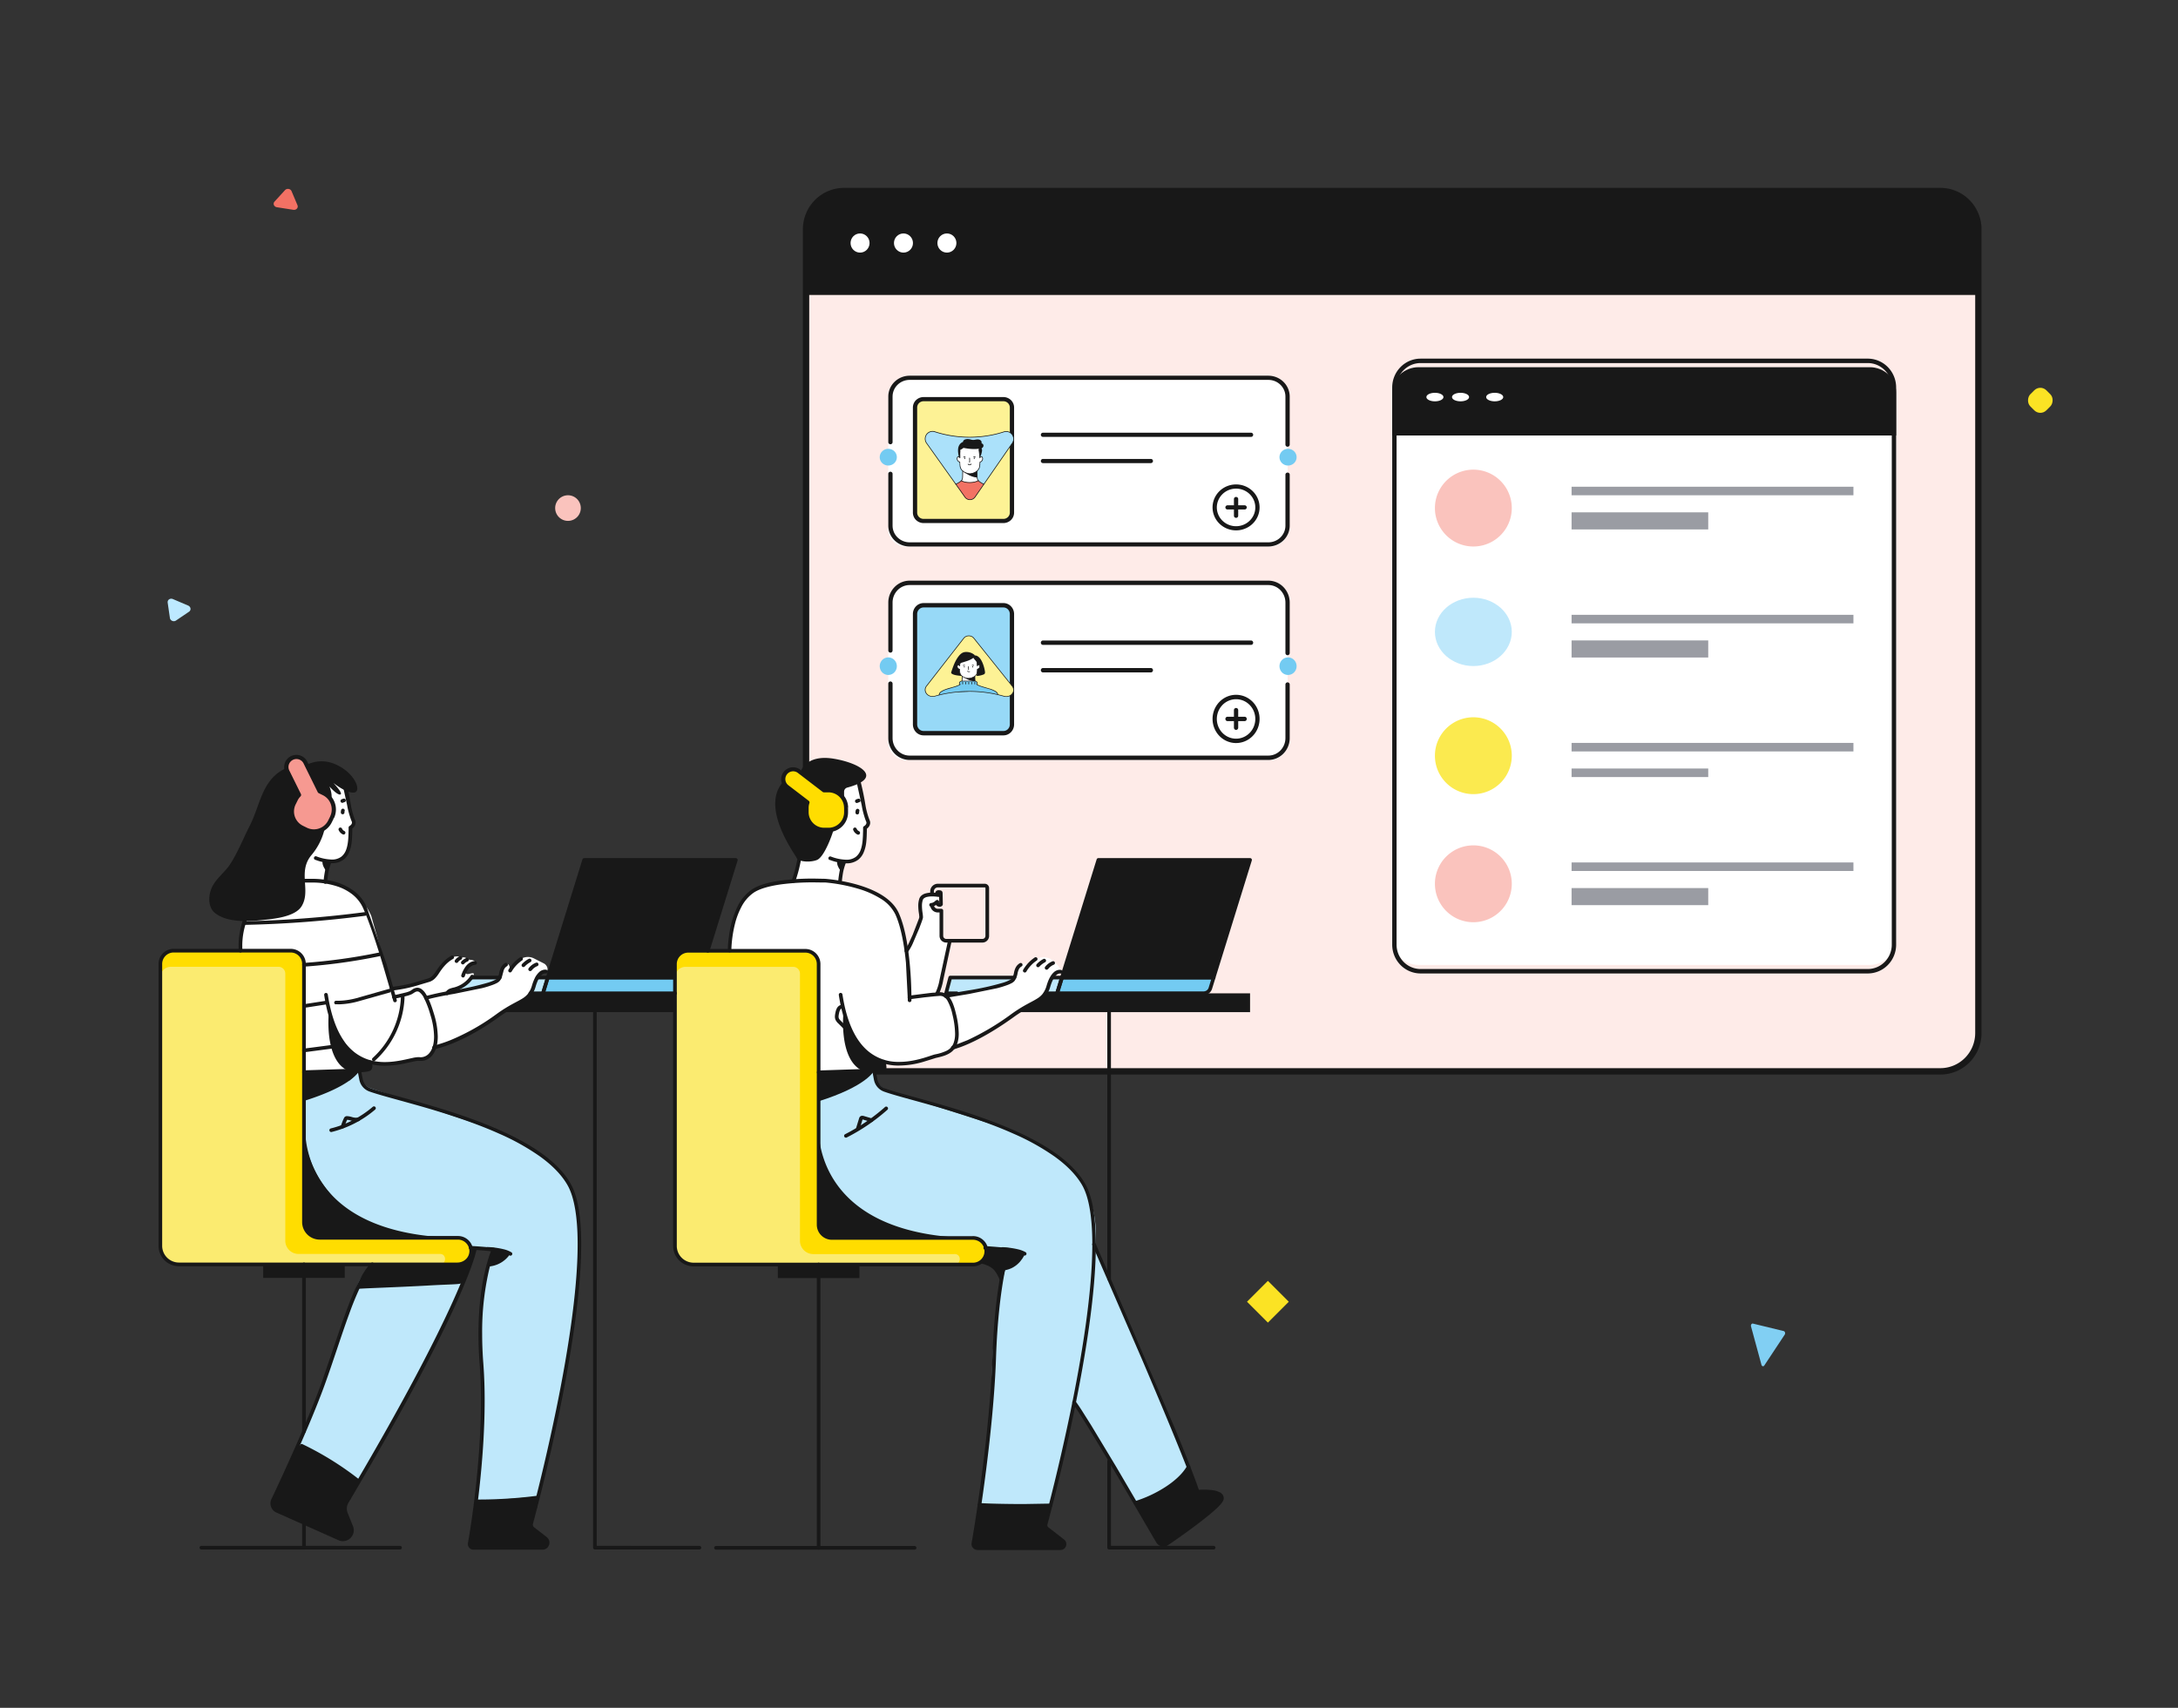 <svg xmlns="http://www.w3.org/2000/svg" xmlns:xlink="http://www.w3.org/1999/xlink" width="255" height="200" fill="none" xmlns:v="https://vecta.io/nano"><rect width="100%" height="100%" fill="#333333" stroke="none"/><style><![CDATA[.B{fill:#181818}.C{fill:#fff}.D{fill:#73cbf2}.E{fill:#bfe8fb}.F{fill:#fac3bd}]]></style><path d="M66.5 61a1.5 1.5 0 1 0 0-3 1.5 1.5 0 1 0 0 3z" class="F"/><path d="M34.829 24.033l-.695-1.65c-.028-.066-.075-.125-.136-.17s-.133-.075-.21-.087a.49.49 0 0 0-.229.018.44.44 0 0 0-.187.119l-1.237 1.354a.38.38 0 0 0-.09.189.37.37 0 0 0 .026.206c.028.066.075.124.135.169s.132.075.209.088l1.92.301a.49.49 0 0 0 .232-.015.44.44 0 0 0 .19-.119.38.38 0 0 0 .096-.191.37.37 0 0 0-.024-.21z" fill="#f37164"/><path d="M206.561 159.915l2.381-3.6c.026-.034.045-.077.053-.124s.006-.095-.006-.141a.27.27 0 0 0-.061-.116c-.029-.03-.063-.05-.1-.056l-3.594-.874c-.034-.008-.07-.004-.102.011s-.062.042-.085.076-.038.076-.044.121-.003.09.009.133l1.216 4.474a.27.27 0 0 0 .054.113c.025.031.057.052.091.062a.15.15 0 0 0 .102-.006c.033-.014.063-.039.086-.073z" fill="#81cff3"/><path fill="#fbe324" d="M148.445 150l2.445 2.445-2.445 2.445-2.445-2.445z"/><path d="M19.63 70.569l.262 1.802a.42.42 0 0 0 .089.201.47.47 0 0 0 .182.137.48.48 0 0 0 .227.037.44.44 0 0 0 .211-.073l1.539-1.042c.06-.042.106-.099.135-.165s.037-.138.027-.21a.42.42 0 0 0-.089-.2.47.47 0 0 0-.18-.137l-1.788-.762a.48.48 0 0 0-.229-.041.44.44 0 0 0-.214.072c-.062.042-.111.099-.141.166s-.04.14-.029.214z" fill="#bde9ff"/><rect x="238.881" y="45" width="2.66" height="2.66" rx="1" transform="rotate(45 238.881 45)" fill="#fbe324"/><g clip-path="url(#A)"><path d="M227.17 22.374H98.823c-2.459 0-4.452 2.01-4.452 4.489v94.113c0 2.479 1.993 4.489 4.452 4.489H227.17c2.459 0 4.452-2.01 4.452-4.489V26.863c0-2.479-1.993-4.489-4.452-4.489z" fill="#feebe8"/><path d="M98.823 22.374h128.355c1.18 0 2.312.473 3.147 1.315a4.51 4.51 0 0 1 1.304 3.174v7.68H94.371v-7.68a4.51 4.51 0 0 1 1.304-3.174c.835-.842 1.967-1.315 3.148-1.315z" class="B"/><g class="C"><use xlink:href="#G"/><path d="M105.778 29.583c.615 0 1.113-.502 1.113-1.122s-.498-1.122-1.113-1.122-1.113.503-1.113 1.122.498 1.122 1.113 1.122zm5.086 0c.615 0 1.113-.502 1.113-1.122s-.498-1.122-1.113-1.122-1.113.503-1.113 1.122.498 1.122 1.113 1.122z"/></g><path d="M98.823 125.839h128.354a4.8 4.8 0 0 0 3.41-1.424 4.88 4.88 0 0 0 1.413-3.439V26.863c0-1.29-.508-2.527-1.413-3.439a4.8 4.8 0 0 0-3.41-1.424H98.823c-1.279 0-2.506.512-3.41 1.424S94 25.574 94 26.863v94.113c0 1.29.508 2.527 1.412 3.439a4.8 4.8 0 0 0 3.41 1.424zm-4.081-98.976c0-1.091.43-2.138 1.195-2.91s1.803-1.205 2.885-1.205h128.354c1.083 0 2.121.434 2.886 1.205s1.195 1.818 1.195 2.91v94.113c0 1.091-.43 2.138-1.195 2.91s-1.803 1.205-2.886 1.205H98.823c-1.082 0-2.12-.434-2.885-1.205s-1.195-1.819-1.195-2.91V26.863z" class="B"/></g><g clip-path="url(#B)"><g class="C"><path d="M43.466 124.388l-2.54.978-12.965.468.353-16.649c.232-1.797 1.149-3.435 2.559-4.573a7.04 7.04 0 0 1 5.011-1.536l1.831.154a6.71 6.71 0 0 1 5.75 4.024l2.585 9.231c.214.787 2.958-.592 2.958-.592l.913.952c1.114 2.818 2.04 6.628-.659 7.173l-1.833.355c-1.269.263-2.577.272-3.849.028a.27.27 0 0 0-.113-.013zm59.345 1.104l-17.044.427-.242-16.516c.158-3.184 2.566-5.884 5.757-6.128l1.625-.126 4.782.126c2.851.291 4.801 1.283 5.988 2.138.895.644 1.521 1.596 1.757 2.673.368 1.677.924 4.422.819 5.252l.236 3.453 2.547-.346c.953-.334 1.924.064 2.183 1.041l.468 1.14c.336 1.248.565 2.953-.107 4.062-.19.315-.808.642-.99.695-1.497.462-4.215 1.26-5.008 1.157l-2.106-.271c.063.122.095.257.094.395a.86.86 0 0 1-.102.393.85.85 0 0 1-.275.299c-.114.076-.246.122-.382.136z"/></g><g class="E"><path d="M128.096 145.732l11.054 26.059a12.91 12.91 0 0 1-6.095 4.2l-.06.019-7.236-11.865 2.337-18.413z"/><path d="M123.006 176.284l-8.323-.049 1.307-11.239c.214-3.366 0-11.673 2.063-17.416l-12.14-3.552c-6.073-1.644-10.222-5.604-10.222-11.895v-6.267l6.642-.483.201 1.041c.127.605 1.179 1.257 1.765 1.454l13.754 4.39c7.812 3.158 11.169 7.42 10.051 15.312 0 0-1.895 15.218-2.814 18.981l-2.284 9.723zm-60.078-1.003l-7.196.541.821-11.185c.214-3.366-1.384-12.577 1.242-18.321l-10.801-1.253c-6.071-1.644-11.405-6.932-11.405-13.223v-6.267l5.346.958 1.157-1.166.169.807a1.74 1.74 0 0 0 .405.793 1.75 1.75 0 0 0 .745.49l14.852 4.982c7.801 3.169 10.568 7.74 9.433 15.635l-.642 6.791a80.42 80.42 0 0 1-1.925 11.442l-2.203 8.976z"/></g><path d="M35.59 143.404v-30.517c0-.413-.164-.808-.455-1.1s-.687-.455-1.099-.455H20.328a1.56 1.56 0 0 0-.595.118c-.189.078-.36.192-.505.337a1.55 1.55 0 0 0-.337.504c-.078.189-.118.391-.118.596v33.006c0 .286.056.569.165.833s.27.505.472.707.442.363.707.473.547.166.834.166h32.665a1.56 1.56 0 0 0 1.555-1.555 1.56 1.56 0 0 0-.455-1.1c-.291-.292-.687-.456-1.099-.456H37.149c-.205 0-.407-.04-.597-.118s-.361-.192-.506-.337a1.55 1.55 0 0 1-.456-1.102z" fill="#fd0"/><path d="M51.488 148.072c.761 0 .855-1.146.092-1.223-.053-.004-.105-.004-.158 0H34.955c-.412 0-.808-.164-1.099-.456s-.455-.687-.455-1.099v-31.283a.79.79 0 0 0-.232-.559c-.148-.148-.35-.232-.559-.232H19.992c-.32 0-.627.127-.853.353a1.21 1.21 0 0 0-.353.853v31.478a2.18 2.18 0 0 0 2.164 2.168h30.537z" fill="#fbeb70"/><path d="M55.294 114.482l-1.069.921-1.976.856.697.055c1.497-.308 4.439-.755 5.479-1.516l.103-.327-3.233.011z" class="E"/><path d="M86.154 100.705H68.398l-4.268 13.777h17.758l4.266-13.777z" class="B"/><path d="M64.131 114.482l-.571 1.843h17.142c.178 0 .352-.057.496-.163s.249-.255.302-.425l.389-1.255H64.131z" class="D"/><path d="M95.843 143.421v-30.517c0-.413-.164-.809-.456-1.101s-.688-.456-1.101-.456H80.581c-.413 0-.809.164-1.101.456s-.456.688-.456 1.101v33.004c0 .578.23 1.132.638 1.54a2.18 2.18 0 0 0 1.541.639h32.662c.413 0 .809-.164 1.1-.456a1.55 1.55 0 0 0 .457-1.099c0-.413-.164-.809-.456-1.101s-.688-.456-1.101-.456H97.4a1.54 1.54 0 0 1-.596-.117 1.56 1.56 0 0 1-.505-.337 1.55 1.55 0 0 1-.456-1.1z" fill="#fd0"/><path d="M111.749 148.087c.762 0 .856-1.149.092-1.223a1.04 1.04 0 0 0-.158 0H95.217c-.413 0-.809-.164-1.101-.456s-.456-.688-.456-1.101v-31.289a.79.79 0 0 0-.789-.791H80.254a1.21 1.21 0 0 0-1.208 1.206v31.475a2.18 2.18 0 0 0 2.179 2.179h30.524z" fill="#fbeb70"/><g class="E"><path d="M62.918 114.482l-.84 1.843h1.482l.571-1.843h-1.212zm48.342 0l-.488 1.843h2.03l5.346-1.191.618-.642-7.506-.01zm11.913 0l-.744 1.792 1.336.051.571-1.843h-1.163z"/></g><path d="M146.359 100.705h-17.756l-4.266 13.777h17.756l4.266-13.777z" class="B"/><path d="M124.337 114.482l-.571 1.843h17.139a.84.84 0 0 0 .496-.162.83.83 0 0 0 .302-.426l.389-1.255h-17.755z" class="D"/><path d="M41.935 173.434l-7.027-4.24 2.459-5.928 3.926-11.32c.943-2.542.781-2.309 2.84-4.062l10.829.196-2.164 5.175a126.25 126.25 0 0 1-8.411 16.199l-2.453 3.98z" class="E"/><g class="B"><path d="M122.442 178.764c.143.298 1.58 1.099 2.004 1.645s-.154.855-.492.855l-9.439.028c-.083-.004-.164-.025-.238-.062s-.139-.09-.191-.154a.59.59 0 0 1-.111-.219c-.022-.08-.026-.164-.012-.245l.712-4.379 8.323.049-.556 2.482zm17.761-4.129c.144.298 2.271-.1 2.693.445s-.034.785-.516 1.352l-5.773 4.428c-.311.199-.805.013-.988-.306l-2.631-4.544 1.245-.481c1.961-.753 3.668-2.049 4.918-3.737l1.052 2.843zM64.111 180.4a.69.69 0 0 1 .004.311.68.68 0 0 1-.132.281.69.69 0 0 1-.242.195c-.094.045-.198.069-.303.069l-8.049.015a.36.36 0 0 1-.26-.128c-.032-.038-.056-.083-.069-.131a.37.37 0 0 1-.01-.148l.684-5.033h1.794a24.35 24.35 0 0 0 3.608-.272l1.794-.269-.701 3.047a.83.83 0 0 0 .297.836l1.587 1.227zm-29.203-11.206s5.173 2.191 7.027 4.24l-1.221 2.168a2.4 2.4 0 0 0-.306 1.086 2.41 2.41 0 0 0 .223 1.106l.505 1.069a.92.92 0 0 1 .085.432c-.007.149-.049.294-.124.423-.14.243-.366.425-.633.512a1.13 1.13 0 0 1-.813-.044l-7.14-3.166c-.642-.304-.751-1.014-.428-1.655l2.825-6.171z"/></g><g class="C"><path d="M98.342 103.301l-5.434-.144 2.047-8.696a4.04 4.04 0 0 1 .778-1.601 4.02 4.02 0 0 1 1.392-1.11 4.04 4.04 0 0 1 1.734-.403 4.05 4.05 0 0 1 1.739.382l.821 3.823.229.404c.141.25.026.843-.361.973l-.088 1.567a2.18 2.18 0 0 1-.115.92 2.19 2.19 0 0 1-.484.791c-.216.226-.477.403-.767.52a2.18 2.18 0 0 1-.914.157h-.062l-.515 2.417zm8.147 13.507l-.374-5.461 1.711-3.894-.064-.703c-.332-1.497.297-1.826.549-1.965l1.638.034-.25.855-.577.28.021.154a.66.66 0 0 0 .734.567l.338-.041-.073 2.861a.67.67 0 0 0 .046.262c.032.083.081.159.144.223a.66.66 0 0 0 .219.15c.082.035.171.054.26.054h.392l-1.497 6.177-3.217.447zm16.952-4.178c-.244-.242-.552-.41-.888-.482s-.685-.047-1.007.074c-.428.077-.909.536-1.181.825a.76.76 0 0 0-.696-.175c-.122.03-.234.089-.327.173a.75.75 0 0 0-.208.306l-.464 1.268a2.89 2.89 0 0 1-1.112.699l-6.829 1.321a5.71 5.71 0 0 1 1.256 2.66 5.69 5.69 0 0 1-.238 2.932l-.166.468 3.539-1.475c.928-.387 4.39-2.994 4.39-2.994s2.301-1.167 2.902-1.937c.011 0 .019 0 .017-.024 0-.096.28-.564.447-1.133s.541-1.174 1.125-1.296l.241-.051s.077-.308-.801-1.159zM41.228 95.723l.139.361a.7.7 0 0 1-.203.791l-.398 2.566a1.57 1.57 0 0 1-1.467 1.328l-.725.214-.483 2.303-2.119-.088a1.3 1.3 0 0 1-.959-.485 1.3 1.3 0 0 1-.264-1.042l1.542-8.54a1.85 1.85 0 0 1 2.029-1.51l2.205.248.704 3.853zm9.764 26.476s.096-2.904-.738-4.578l-.379-.759 7.397-1.557c1.497-.584 1.166-1.069 1.416-1.711l.554-.641c.1-.203.492 0 .428.537l1.101-1.025a1.56 1.56 0 0 1 .851-.384c.316-.038.636.021.918.171l1.138.575c.387.197.594.797.265.939a1.01 1.01 0 0 0-.627.173 1.02 1.02 0 0 0-.393.519l-.618 1.604a5.99 5.99 0 0 1-2.185 1.762l-.631.312-4.561 3.028a9.99 9.99 0 0 1-2.329 1.009l-1.758.507.152-.481z"/><path d="M52.942 112.093s.855-.271 1.011.105c0 0 .526-.286.77.182 0 0 1.041-.022.89.38 0 0-.992.24-1.163.916 0 0 .019.395.274.404s1.144-.404.56.335-1.283 1.354-2.074 1.431-.855.496-.855.496l-2.485.522s-.674-1.189-1.097-.977l-.802.408-1.854.458-.334-.958s4.176-.546 4.822-1.223 1.307-1.936 2.337-2.479z"/></g><g class="B"><path d="M58.502 114.268h-3.208c-.057 0-.111.022-.151.062s-.063.095-.063.152.023.111.063.151.095.062.151.062h3.208c.057 0 .111-.022.151-.062s.063-.095.063-.151a.22.22 0 0 0-.063-.152c-.04-.041-.094-.062-.151-.062zm3.576 2.271h1.482c.047.002.094-.012.132-.039s.067-.066.081-.111l.571-1.845c.01-.032.012-.066.006-.098s-.019-.064-.038-.091-.046-.049-.076-.064-.063-.023-.097-.023h-1.221c-.057 0-.111.022-.151.062s-.063.095-.063.152.023.111.063.151.094.062.151.062h.93l-.428 1.416h-1.326c-.057 0-.111.023-.151.063s-.063.094-.063.151.023.111.063.151.094.063.151.063h-.017z"/><path d="M83.062 111.411l3.297-10.642c.01-.032.012-.066.007-.099s-.019-.064-.039-.091-.046-.05-.076-.065-.063-.023-.097-.023H68.405c-.047-.002-.094.011-.132.038s-.067.067-.081.112l-4.266 13.776c-.01.032-.013.066-.007.099s.019.065.038.092.046.049.075.064.063.023.096.023h14.813c.057 0 .111-.022.151-.062s.063-.095.063-.151-.023-.111-.063-.152-.094-.062-.151-.062h-14.52l4.131-13.349h17.322l-3.208 10.366c-.015.053-.008.111.019.159s.071.086.124.102.111.011.16-.014.087-.068.105-.121h-.013z"/><path d="M78.944 114.268H64.13c-.045 0-.09.015-.126.042s-.064.064-.077.107l-.571 1.846c-.01.032-.012.066-.007.099s.019.064.039.091a.21.21 0 0 0 .075.063c.03.015.063.023.096.023h15.472c.057 0 .111-.023.151-.063s.063-.094.063-.151-.023-.111-.063-.151-.094-.063-.151-.063H63.848l.428-1.416h14.655c.057 0 .111-.022.151-.062s.063-.095.063-.151a.22.22 0 0 0-.063-.152.21.21 0 0 0-.151-.062h.013zm-42.04-13.582a5.72 5.72 0 0 0 1.925.399 2.2 2.2 0 0 0 1.411-.427c.253-.202.456-.46.59-.755a4.15 4.15 0 0 0 .353-1.386c.049-.468.051-.922.064-1.283v-.113-.16-.043h-.214l.109.186a1.11 1.11 0 0 0 .344-.317c.091-.129.147-.29.15-.453 0-.104-.023-.207-.066-.301-.077-.182-.144-.367-.201-.556a8.61 8.61 0 0 1-.295-1.238c-.201-1.283-.53-2.675-.855-3.872-.015-.055-.05-.101-.099-.13s-.107-.036-.162-.022-.101.05-.13.099-.036.107-.022.162l.838 3.83a8.87 8.87 0 0 0 .323 1.294c.06.205.132.407.214.605.018.039.028.081.028.124a.37.37 0 0 1-.075.214.68.68 0 0 1-.214.188.21.21 0 0 0-.077.077c-.018.032-.029.068-.029.105v.049.16.098c-.019.642-.019 1.542-.27 2.243a1.83 1.83 0 0 1-.573.855c-.332.242-.738.363-1.148.342a5.37 5.37 0 0 1-1.783-.374.21.21 0 0 0-.163.007c-.051.024-.091.068-.11.121a.21.21 0 0 0 .008.163c.025.051.068.091.121.111l.011-.002zm9.257 16.276l.826-.171.671-.169c.188-.049.371-.114.547-.195.128-.064.235-.151.349-.213a.61.61 0 0 1 .31-.109.44.44 0 0 1 .244.085 1.98 1.98 0 0 1 .562.744c.3.618.541 1.262.723 1.925a8.94 8.94 0 0 1 .428 2.523c0 .9-.214 1.512-.515 1.89a1.31 1.31 0 0 1-1.041.541c-.059 0-.117-.004-.175-.013a.83.83 0 0 0-.122 0c-.221.011-.441.042-.657.094-.778.165-1.959.483-3.246.483-.678.008-1.352-.095-1.997-.303-1.146-.395-2.129-1.158-2.795-2.17-.828-1.189-1.51-2.93-1.895-5.442-.009-.056-.04-.106-.085-.139s-.103-.047-.159-.039-.106.04-.139.085-.047.103-.039.159c.522 3.406 1.589 5.48 2.893 6.706a5.65 5.65 0 0 0 2.081 1.244 6.66 6.66 0 0 0 2.139.327c.819-.013 1.635-.111 2.434-.293l.9-.199a3.31 3.31 0 0 1 .569-.085h.062a1.69 1.69 0 0 0 .235.017 1.74 1.74 0 0 0 1.379-.706c.37-.477.605-1.186.605-2.153a9.33 9.33 0 0 0-.449-2.662c-.355-1.191-.68-1.925-.988-2.391a1.85 1.85 0 0 0-.468-.502c-.142-.1-.31-.155-.483-.158a1.03 1.03 0 0 0-.53.169l-.319.213a3.19 3.19 0 0 1-.475.167l-.958.231-.357.073-.141.028c-.056.01-.105.042-.137.088a.22.22 0 0 0-.035.16c.009.056.042.104.089.136s.104.045.159.035v-.011z"/><path d="M49.935 117.067l.051-.015c.239-.066 1.337-.357 3.195-.665l3.274-.671a11.8 11.8 0 0 0 1.3-.405c.159-.06.314-.131.464-.213a1.08 1.08 0 0 0 .317-.257c.115-.152.2-.325.25-.509l.188-.701a.86.86 0 0 1 .391-.484.21.21 0 0 0 .093-.129c.013-.053.005-.11-.023-.158a.21.21 0 0 0-.126-.098.21.21 0 0 0-.159.016c-.189.107-.346.262-.458.449-.123.237-.21.493-.257.757a1.51 1.51 0 0 1-.235.596c-.057.059-.122.109-.195.148a4.57 4.57 0 0 1-.819.333c-1.337.392-2.699.694-4.076.905a31.9 31.9 0 0 0-3.295.692c-.055.016-.1.053-.128.103a.21.21 0 0 0-.018.163c.016.055.053.1.102.127s.108.034.163.018l-.002-.002zm1.108 5.69l-.195-.067.124.163c.032-.025.057-.058.071-.096l-.195-.067.124.163-.083-.109.051.128.032-.019-.083-.109.051.128.062-.019.823-.24c1.217-.391 3.55-1.315 6.619-3.528 1.268-.915 2.151-1.283 2.829-1.691a3.17 3.17 0 0 0 .87-.714 3.27 3.27 0 0 0 .577-1.168c.214-.731.473-1.116.678-1.31a.64.64 0 0 1 .428-.214h.043l.023-.099-.03.097.023-.099-.03.096c.054.018.113.013.164-.013a.21.21 0 0 0 .106-.126c.017-.055.012-.113-.014-.163s-.071-.089-.125-.106-.115-.024-.173-.023a1.07 1.07 0 0 0-.727.331c-.278.265-.558.718-.793 1.497-.096.37-.265.717-.498 1.02-.154.183-.334.343-.535.474-.642.428-1.623.8-3.084 1.852-1.667 1.235-3.477 2.264-5.391 3.066-.485.198-.98.371-1.482.518l-.396.111-.115.034-.051.02-.043.025c-.036.027-.063.065-.077.107-.016.053-.011.11.014.159s.069.087.121.105.11.015.16-.008.089-.065.109-.117l.017.011zm-9.172 2.649l.201 1.041a1.83 1.83 0 0 0 .404.843c.205.241.47.424.768.532.98.351 2.669.794 4.728 1.369 3.084.855 6.991 2.014 10.478 3.575a27.31 27.31 0 0 1 4.756 2.654c1.379.992 2.496 2.095 3.208 3.314.855 1.46 1.219 3.951 1.217 6.979 0 5.579-1.206 12.986-2.515 19.364a240.85 240.85 0 0 1-3.118 13.232.82.82 0 0 0-.028.214.83.83 0 0 0 .319.641l1.467 1.14c.048.036.088.083.115.136a.39.39 0 0 1 .041.174c-.001.104-.041.205-.111.282a.38.38 0 0 1-.132.093c-.05.022-.104.032-.159.031h-8.088c-.057 0-.111-.022-.151-.062s-.063-.095-.063-.152v-.019c.391-2.138 1.533-9.496 1.535-16.783a57.34 57.34 0 0 0-.156-4.36c-.094-1.225-.135-2.367-.135-3.421a32.1 32.1 0 0 1 .774-7.362c.142-.622.32-1.235.53-1.837.071-.214.13-.355.171-.456l.049-.111v-.028c.016-.03.024-.064.024-.098s-.008-.068-.024-.098-.04-.055-.068-.073-.061-.03-.094-.034c-.904-.094-1.801-.167-2.697-.214-.056-.004-.112.015-.154.053s-.069.089-.072.146c-.002.028.002.056.01.083s.023.051.042.073.041.038.066.051.053.02.081.022a87.25 87.25 0 0 1 2.679.213l.021-.213-.192-.09c-.013.023-1.58 3.37-1.58 9.981a45.51 45.51 0 0 0 .135 3.456 56.39 56.39 0 0 1 .156 4.328c0 7.244-1.14 14.58-1.527 16.706a.54.54 0 0 0 0 .115.64.64 0 0 0 .188.454c.12.12.284.188.454.188h8.086c.113.001.226-.022.33-.067a.82.82 0 0 0 .275-.194c.139-.158.216-.362.214-.573a.83.83 0 0 0-.087-.358c-.055-.111-.135-.208-.234-.284l-1.467-1.139c-.048-.038-.086-.085-.113-.14a.4.4 0 0 1-.041-.175.43.43 0 0 1 .013-.104c.404-1.497 1.815-6.866 3.124-13.258s2.521-13.813 2.521-19.458c0-3.062-.348-5.598-1.283-7.195-1.001-1.711-2.731-3.173-4.814-4.42-3.124-1.871-7.057-3.28-10.562-4.353-1.754-.537-3.402-.99-4.792-1.373s-2.521-.697-3.227-.952a1.41 1.41 0 0 1-.898-1.054l-.199-1.041a.21.21 0 0 0-.25-.169.22.22 0 0 0-.078.031.21.21 0 0 0-.06.058c-.016.024-.027.05-.033.077s-.006.056-.001.084l.021-.015z"/><path d="M55.166 146.626l-.214-.015a1.28 1.28 0 0 1-.445.885 1.44 1.44 0 0 1-.952.36H20.95a1.97 1.97 0 0 1-1.388-.575 1.96 1.96 0 0 1-.426-.637 1.95 1.95 0 0 1-.149-.751v-33.007a1.33 1.33 0 0 1 .102-.513c.068-.162.167-.31.292-.434a1.32 1.32 0 0 1 .434-.291 1.31 1.31 0 0 1 .513-.102h13.708a1.34 1.34 0 0 1 .943.389 1.33 1.33 0 0 1 .292.435c.068.163.102.338.102.514v30.227a2.06 2.06 0 0 0 2.059 2.059h16.184a1.35 1.35 0 0 1 1.343 1.345v.096l.214.015.214.013v-.124a1.77 1.77 0 0 0-.134-.677 1.76 1.76 0 0 0-.384-.574c-.331-.331-.78-.517-1.249-.517H37.436c-.214 0-.427-.042-.625-.124a1.64 1.64 0 0 1-.53-.353c-.151-.152-.271-.332-.353-.53a1.63 1.63 0 0 1-.124-.625v-30.229a1.77 1.77 0 0 0-.518-1.25c-.332-.332-.781-.518-1.25-.518H20.328c-.469 0-.919.186-1.25.518a1.77 1.77 0 0 0-.518 1.25v33.007c0 .314.061.625.181.915s.296.554.518.777.486.398.776.518a2.38 2.38 0 0 0 .915.183h32.605a1.88 1.88 0 0 0 1.236-.467 1.73 1.73 0 0 0 .588-1.176l-.214-.017zm1.95-.156h.075a10.3 10.3 0 0 1 1.106.12 3.99 3.99 0 0 1 1.334.415c.024.019.052.032.082.039s.061.009.091.003a.23.23 0 0 0 .084-.035c.025-.017.046-.041.061-.067s.025-.056.028-.086 0-.062-.01-.091a.21.21 0 0 0-.047-.077.22.22 0 0 0-.075-.052 3.13 3.13 0 0 0-.817-.327 9.4 9.4 0 0 0-1.91-.272.22.22 0 0 0-.153.058c-.041.039-.065.093-.067.15a.21.21 0 0 0 .058.153c.039.041.093.065.149.067l.011.002zm-21.74 31.965v2.6h-11.8c-.057 0-.111.023-.151.063s-.063.094-.063.151a.21.21 0 0 0 .063.151c.041.04.095.063.151.063H35.59c.028 0 .056-.006.082-.017s.05-.027.069-.047c.039-.04.062-.094.062-.15v-2.814c0-.057-.023-.111-.063-.151s-.094-.063-.151-.063-.111.023-.151.063-.063.094-.063.151z"/><path d="M35.376 148.072v19.55c0 .057.023.111.063.151s.094.063.151.063.111-.023.151-.063.063-.094.063-.151v-19.55c0-.057-.023-.111-.063-.151a.21.21 0 0 0-.151-.063.21.21 0 0 0-.151.063c-.04.04-.063.094-.063.151zm.214 33.389h11.242c.057 0 .111-.023.151-.063s.063-.094.063-.151-.023-.111-.063-.151-.095-.063-.151-.063H35.59c-.057 0-.111.023-.151.063s-.063.094-.063.151.023.111.063.151.094.063.151.063z"/><path d="M55.365 146.224c-.021.135-1.157 6.315-14.954 29.545a1.77 1.77 0 0 0-.25.911c0 .225.043.449.126.658l.624 1.559a.86.86 0 0 1 .064.321c-.001.11-.024.22-.067.321a.83.83 0 0 1-.185.271c-.156.159-.37.249-.592.25-.12-.001-.239-.026-.349-.075l-7.271-3.241a.73.73 0 0 1-.312-.273.74.74 0 0 1-.115-.399.71.71 0 0 1 .07-.312c1.104-2.333 4.136-8.835 5.857-13.576.982-2.702 1.914-5.698 2.855-8.27a36.93 36.93 0 0 1 1.422-3.445c.479-.982.969-1.764 1.452-2.25.02-.02.036-.043.047-.069s.017-.054.017-.082-.006-.057-.017-.083-.027-.049-.047-.069c-.04-.04-.094-.062-.151-.062s-.111.022-.151.062c-.541.545-1.041 1.36-1.531 2.352-.736 1.497-1.441 3.432-2.149 5.491l-2.139 6.267c-1.711 4.704-4.741 11.211-5.842 13.537a1.14 1.14 0 0 0-.111.497 1.16 1.16 0 0 0 .688 1.069l7.271 3.241c.165.074.343.113.524.114.336-.003.658-.138.896-.375s.373-.559.377-.895a1.28 1.28 0 0 0-.094-.479l-.624-1.561c-.064-.159-.096-.328-.096-.499a1.35 1.35 0 0 1 .19-.692c14.028-23.624 14.999-29.643 15.01-29.699s-.005-.114-.039-.161-.085-.077-.142-.086a.22.22 0 0 0-.247.181l-.015.006zm14.073-27.693v62.716c.001.056.024.11.064.149s.093.064.15.065h12.236c.057 0 .111-.023.151-.063s.063-.094.063-.151-.023-.111-.063-.151-.094-.063-.151-.063H69.865v-62.502c0-.056-.023-.111-.063-.151s-.094-.062-.151-.062-.111.022-.151.062-.063.095-.063.151zm53.107-1.992h1.221c.045-.001.089-.015.126-.042a.22.22 0 0 0 .077-.108l.571-1.845c.01-.032.012-.066.006-.098s-.018-.064-.038-.091a.22.22 0 0 0-.075-.064c-.03-.016-.063-.023-.096-.023h-1.039c-.057 0-.112.022-.152.062s-.062.095-.062.152.022.111.062.151.095.062.152.062h.744l-.439 1.416h-1.069c-.057 0-.111.023-.151.063s-.063.094-.063.151.023.111.063.151.094.063.151.063h.011zm-3.782-2.271h-7.504a.21.21 0 0 0-.134.042c-.039.028-.067.07-.08.116l-.487 1.846c-.008.031-.009.064-.003.096s.02.062.039.087a.21.21 0 0 0 .171.084h1.26c.057 0 .111-.023.151-.063s.063-.094.063-.151-.023-.111-.063-.151-.094-.063-.151-.063h-.984l.377-1.415h7.345c.057 0 .111-.023.151-.063s.063-.095.063-.151-.023-.111-.063-.151a.21.21 0 0 0-.151-.063z"/><path d="M146.358 100.705v-.214h-17.749c-.047-.002-.094.011-.132.038s-.068.067-.082.112l-4.277 13.776a.22.22 0 0 0-.006.102c.006.034.02.066.041.093s.048.049.079.064.066.021.1.019h17.749c.048.002.095-.011.133-.039s.068-.067.081-.112l4.266-13.775c.011-.033.013-.068.007-.102s-.02-.066-.041-.093a.21.21 0 0 0-.079-.063c-.032-.015-.066-.022-.1-.02v.214l-.204-.064-4.221 13.627h-17.298l4.136-13.349h17.597v-.214l-.203-.064.203.064z"/><path d="M124.336 114.482l-.214-.065-.571 1.846c-.01.033-.012.067-.005.101a.22.22 0 0 0 .041.092.21.21 0 0 0 .079.063c.031.014.065.021.099.02h17.14c.224-.001.442-.072.622-.205a1.05 1.05 0 0 0 .381-.533l.389-1.257c.01-.032.012-.066.006-.098s-.019-.064-.038-.091-.046-.049-.076-.064a.22.22 0 0 0-.097-.023h-17.75c-.047-.002-.093.011-.132.038a.21.21 0 0 0-.081.111l.213.065v.213h17.465l-.301.98a.62.62 0 0 1-.595.427H124.06l.486-1.567-.204-.062-.006.009zM97.15 100.703c.614.241 1.265.377 1.925.4.506.023 1.004-.128 1.412-.428.251-.203.453-.462.59-.755a4.29 4.29 0 0 0 .353-1.386c.049-.468.051-.922.064-1.283v-.316h-.214l.109.184a1.06 1.06 0 0 0 .344-.314.81.81 0 0 0 .148-.455.72.72 0 0 0-.066-.299c-.054-.122-.129-.336-.199-.556-.129-.406-.228-.82-.295-1.24-.201-1.283-.531-2.673-.856-3.872a.21.21 0 0 0-.035-.078c-.017-.024-.038-.043-.063-.058s-.052-.024-.08-.028a.22.22 0 0 0-.086.005c-.027.008-.053.02-.076.038s-.041.04-.055.065-.023.053-.026.081 0 .057.009.085l.838 3.83c.072.44.176.875.31 1.3.06.205.132.407.214.605a.27.27 0 0 1 .028.122c-.002.077-.027.152-.073.214a.64.64 0 0 1-.214.19c-.032.019-.058.045-.076.077s-.028.068-.029.105v.308c-.021.642-.019 1.542-.269 2.241-.105.334-.304.631-.573.855a1.8 1.8 0 0 1-1.149.342 5.37 5.37 0 0 1-1.786-.374c-.053-.019-.112-.016-.163.008s-.091.067-.11.121-.016.112.007.163.068.091.121.11l.021-.006zm9.369 16.317l.376-.049 1.362-.174 1.134-.119.641-.054a.91.91 0 0 1 .368.067 1.17 1.17 0 0 1 .552.547c.266.506.458 1.047.569 1.608.181.714.282 1.446.301 2.183.012.388-.05.775-.182 1.14-.147.385-.435.7-.806.881-.43.2-.884.344-1.351.427-.152.035-.358.103-.625.193-.795.263-2.121.688-3.56.686a5.48 5.48 0 0 1-2.113-.357c-.673-.257-1.29-.644-1.814-1.14-1.206-1.148-2.234-3.119-2.737-6.402-.004-.028-.014-.055-.029-.079a.22.22 0 0 0-.057-.062c-.023-.017-.049-.029-.076-.036s-.056-.008-.084-.004a.22.22 0 0 0-.141.085c-.017.023-.029.049-.036.076a.22.22 0 0 0-.004.085c.511 3.342 1.567 5.412 2.865 6.648a5.93 5.93 0 0 0 4.221 1.614 10.29 10.29 0 0 0 2.718-.406l.978-.302.581-.182c.7-.156 1.358-.316 1.865-.733a2.06 2.06 0 0 0 .599-.834c.152-.415.225-.856.214-1.298a10.19 10.19 0 0 0-.315-2.279c-.246-1.057-.524-1.681-.855-2.064-.127-.157-.287-.282-.47-.367a1.31 1.31 0 0 0-.584-.122c-.248 0-.473.045-.659.053-.145 0-.391.032-.689.066l-2.219.28c-.028.004-.055.014-.08.028a.21.21 0 0 0-.1.131c-.007.028-.009.056-.005.084a.21.21 0 0 0 .158.18c.028.007.056.009.084.005l.005-.004z"/><path d="M110.765 116.853l.535-.092 2.138-.357 3.274-.669a12.08 12.08 0 0 0 1.301-.404 3.79 3.79 0 0 0 .462-.214c.121-.065.229-.152.318-.257a2.22 2.22 0 0 0 .349-.9c.031-.159.083-.314.154-.46.074-.14.186-.256.325-.333.046-.03.08-.076.093-.13s.005-.11-.023-.158a.21.21 0 0 0-.125-.098c-.053-.015-.11-.01-.159.016a1.26 1.26 0 0 0-.485.502 2.25 2.25 0 0 0-.195.563 1.84 1.84 0 0 1-.27.737c-.055.061-.121.11-.194.148a4.46 4.46 0 0 1-.817.333c-1.337.392-2.699.694-4.076.905l-2.671.449c-.028.005-.055.015-.079.03a.21.21 0 0 0-.096.136c-.006.027-.007.056-.002.084s.015.055.03.079.035.045.058.062.049.028.077.034.057.007.085.003l-.007-.009zm1.018 5.919l-.194-.067.134.157c.028-.025.048-.056.06-.09l-.194-.067.134.157-.098-.114.062.137c.014-.005.026-.013.036-.023l-.098-.114.062.137.049-.017.712-.24c1.07-.393 3.182-1.317 6.249-3.528 1.268-.913 2.151-1.283 2.829-1.689a3.17 3.17 0 0 0 .87-.714c.269-.347.465-.744.578-1.168.214-.733.472-1.116.678-1.31.109-.124.263-.201.427-.214h.043l.024-.094-.03.092.023-.094-.03.092c.028.011.057.016.087.016s.059-.008.086-.02a.24.24 0 0 0 .07-.053c.019-.022.034-.048.043-.077s.012-.058.009-.087-.013-.058-.028-.084a.2.2 0 0 0-.058-.065c-.024-.018-.051-.03-.08-.037-.056-.017-.113-.025-.171-.023a1.07 1.07 0 0 0-.727.329c-.281.267-.561.721-.794 1.497-.097.37-.266.716-.498 1.02a2.41 2.41 0 0 1-.535.472c-.641.428-1.623.802-3.083 1.854-1.61 1.195-3.336 2.224-5.154 3.069l-1.317.517-.34.111-.101.035-.051.023-.041.028c-.03.027-.053.06-.066.098-.018.054-.014.113.011.164s.07.09.124.108.112.014.163-.011.09-.07.108-.124l.017.011zm-9.657 2.649l.199 1.044a1.83 1.83 0 0 0 1.174 1.372c.978.353 2.669.796 4.726 1.369 3.086.855 6.991 2.016 10.479 3.577 1.672.724 3.267 1.613 4.762 2.654 1.379.992 2.496 2.095 3.208 3.314.855 1.461 1.217 3.952 1.214 6.977 0 5.639-1.229 13.14-2.553 19.563a242.15 242.15 0 0 1-3.101 13.123c-.016.058-.024.119-.023.179a.69.69 0 0 0 .07.304.7.7 0 0 0 .197.242l1.85 1.439c.033.024.06.057.078.094s.026.078.024.12c0 .069-.026.136-.072.188a.25.25 0 0 1-.193.079h-9.721c-.035.001-.07-.006-.102-.019s-.062-.033-.086-.058a.26.26 0 0 1-.077-.184v-.047c.492-2.752 2.151-13.375 2.435-21.731.15-4.433.563-7.587.935-9.622.186-1.023.361-1.767.492-2.254a10.32 10.32 0 0 1 .154-.541c.019-.06.032-.103.043-.131l.01-.032c.011-.03.015-.063.012-.095s-.014-.063-.031-.091a.22.22 0 0 0-.069-.067c-.028-.018-.059-.028-.091-.031-.903-.094-1.801-.167-2.697-.225-.057-.003-.113.016-.155.053a.22.22 0 0 0-.073.147c-.004.056.016.113.053.156s.09.068.147.072a68.27 68.27 0 0 1 2.682.225l.021-.214-.201-.071c0 .022-1.358 3.821-1.661 12.725-.283 8.314-1.94 18.939-2.43 21.669-.008.041-.012.083-.013.124a.7.7 0 0 0 .201.486.69.69 0 0 0 .225.157.68.68 0 0 0 .267.056h9.717c.095.002.189-.016.277-.052a.65.65 0 0 0 .23-.161c.12-.131.186-.301.186-.477 0-.105-.024-.208-.07-.302a.68.68 0 0 0-.197-.239l-1.852-1.439c-.032-.026-.058-.058-.075-.095a.27.27 0 0 1-.025-.119c-.004-.023-.004-.046 0-.068a240.29 240.29 0 0 0 3.107-13.149c1.326-6.436 2.566-13.952 2.566-19.648 0-3.062-.351-5.598-1.283-7.193-1.001-1.711-2.729-3.174-4.812-4.422-3.124-1.871-7.057-3.278-10.562-4.354-1.753-.536-3.404-.988-4.794-1.373s-2.519-.697-3.225-.951c-.228-.082-.431-.222-.588-.407a1.4 1.4 0 0 1-.31-.645l-.201-1.041c-.005-.029-.016-.055-.031-.079s-.036-.045-.06-.061a.23.23 0 0 0-.077-.034.22.22 0 0 0-.085-.001.21.21 0 0 0-.079.032c-.024.015-.045.035-.061.059a.2.2 0 0 0-.033.078c-.006.028-.007.057-.002.085l.03-.039z"/><path d="M95.843 143.421h.214v-30.517a1.77 1.77 0 0 0-1.771-1.771H80.581a1.77 1.77 0 0 0-1.771 1.771v33.004c0 .634.252 1.243.701 1.692a2.39 2.39 0 0 0 1.692.7h32.662c.238.009.475-.031.697-.116s.424-.214.595-.38.307-.363.4-.581a1.77 1.77 0 0 0 0-1.384c-.093-.219-.229-.416-.4-.581a1.77 1.77 0 0 0-.595-.38c-.222-.085-.459-.125-.697-.116H97.4a1.34 1.34 0 0 1-1.341-1.341h-.428c0 .469.186.919.518 1.25s.782.518 1.251.518h16.466a1.33 1.33 0 0 1 .53.087c.17.064.324.161.454.287a1.31 1.31 0 0 1 .305.442 1.34 1.34 0 0 1 0 1.052 1.31 1.31 0 0 1-.305.442c-.13.126-.284.223-.454.287a1.33 1.33 0 0 1-.53.087H81.204a1.98 1.98 0 0 1-1.816-1.213 1.96 1.96 0 0 1-.149-.752v-33.004a1.34 1.34 0 0 1 1.343-1.343h13.705a1.34 1.34 0 0 1 1.343 1.343v30.517h.214zm21.527 3.066h.072a10.28 10.28 0 0 1 1.108.12 4.02 4.02 0 0 1 1.335.415c.047.02.1.021.149.005s.091-.05.117-.095.035-.097.025-.148-.037-.096-.078-.128c-.255-.147-.53-.257-.816-.329a9.84 9.84 0 0 0-1.908-.272c-.057 0-.111.023-.151.063s-.063.095-.063.151.023.111.063.151a.21.21 0 0 0 .151.063l-.004.004z"/><path d="M95.63 148.087v32.961h-11.8c-.057 0-.111.023-.151.063s-.063.094-.063.151.022.111.063.151.095.063.151.063h12.014a.22.22 0 0 0 .15-.062c.02-.02.036-.044.047-.07s.017-.054.017-.082v-33.175c0-.057-.023-.111-.063-.152s-.094-.062-.151-.062-.111.022-.151.062-.063.095-.063.152z"/><path d="M95.844 181.476h11.239c.057 0 .112-.023.152-.063s.062-.094.062-.151-.022-.111-.062-.151-.095-.063-.152-.063H95.844c-.057 0-.111.023-.151.063s-.063.094-.063.151a.21.21 0 0 0 .063.151c.041.04.095.063.151.063zm-10.218-70.144v-.056a14.35 14.35 0 0 1 .402-2.993 8.84 8.84 0 0 1 .791-2.109 4.55 4.55 0 0 1 1.428-1.637c.757-.507 2.034-.819 3.353-.99a29.07 29.07 0 0 1 3.648-.214l.954.013h.265.092l.011-.214-.015.214h.075a19.67 19.67 0 0 1 3.892.746c.908.265 1.777.651 2.583 1.146a4.46 4.46 0 0 1 1.733 1.864c.675 1.497 1.043 3.702 1.231 5.65l.214 4.206v.186c0 .056.023.111.063.151s.094.063.151.063.111-.023.151-.063.063-.095.063-.151v-.193a44.97 44.97 0 0 0-.214-4.246c-.197-1.972-.556-4.193-1.268-5.774-.409-.913-1.168-1.612-2.055-2.153-1.335-.808-2.977-1.27-4.277-1.533a20.05 20.05 0 0 0-2.301-.329l-1.332-.026a29.39 29.39 0 0 0-3.704.214c-1.349.177-2.664.483-3.535 1.069a5.05 5.05 0 0 0-1.642 1.924 11.11 11.11 0 0 0-1.024 3.454 13.64 13.64 0 0 0-.145 1.757c0 .057.022.112.063.152s.095.062.151.062.111-.022.151-.062.063-.095.063-.152l-.015.024zm44.016 59.777v10.138c0 .057.022.111.062.151s.095.063.151.063h12.237c.056 0 .111-.023.151-.063s.063-.094.063-.151-.023-.111-.063-.151-.095-.063-.151-.063h-12.023v-9.924c0-.056-.022-.111-.062-.151s-.095-.062-.152-.062-.111.022-.151.062-.062.095-.062.151zm0-52.578v31.219c0 .057.022.111.062.151s.095.063.151.063.112-.023.152-.063.062-.094.062-.151v-31.219c0-.056-.022-.111-.062-.151s-.095-.062-.152-.062-.111.022-.151.062-.062.095-.062.151z"/><path d="M127.899 145.814l.113.256 5.674 13.082c2.615 6.126 5.346 12.678 6.338 15.61.015.043.044.081.083.107s.084.038.131.036h.053c.109 0 .368-.024.685-.024a5.5 5.5 0 0 1 1.304.133 1.23 1.23 0 0 1 .443.199c.04.029.074.067.098.111s.031.082.03.126v.03a.3.3 0 0 1-.038.105c-.096.155-.209.299-.338.427-.382.393-.788.761-1.215 1.104-1.497 1.238-3.648 2.739-4.732 3.479-.063.043-.133.072-.207.086a.55.55 0 0 1-.225-.003c-.074-.017-.143-.049-.204-.093s-.111-.102-.149-.168l-5.066-8.653-2.904-4.82-1.117-1.773c-.314-.489-.564-.855-.735-1.069-.018-.022-.039-.04-.064-.054s-.051-.022-.079-.026-.056-.001-.083.007a.23.23 0 0 0-.075.038.21.21 0 0 0-.054.064c-.013.024-.022.051-.025.079s-.002.056.006.083.021.052.038.074c.154.195.402.556.712 1.035 1.093 1.679 2.981 4.833 4.786 7.888l4.29 7.339a.97.97 0 0 0 .266.297.96.96 0 0 0 .363.166c.131.03.267.032.399.007s.257-.077.368-.154c.886-.605 2.472-1.71 3.849-2.779.691-.533 1.328-1.057 1.805-1.497a5.86 5.86 0 0 0 .582-.618c.068-.084.128-.173.18-.267.048-.084.079-.176.089-.272v-.064a.69.69 0 0 0-.079-.327c-.095-.165-.24-.295-.412-.374-.279-.129-.576-.211-.881-.242a7.43 7.43 0 0 0-.931-.053c-.44 0-.772.029-.776.029l.019.214.203-.068c-.536-1.589-1.563-4.189-2.801-7.204l-9.339-21.789a.21.21 0 0 0-.276-.1c-.051.022-.09.062-.112.113a.21.21 0 0 0-.003.158l.013.009zm-17.91-41.205c-.282-.049-.568-.074-.855-.074-.29-.006-.579.034-.856.119a1.22 1.22 0 0 0-.382.214c-.12.098-.21.226-.261.372a2.64 2.64 0 0 0-.124.855 5.83 5.83 0 0 0 .062.781 4.32 4.32 0 0 1 .057.507c.001.013.001.027 0 .04s-.023.09-.057.193l-.708 1.834-.477 1.048c-.12.257-.264.502-.428.734-.034.045-.05.102-.042.158s.037.107.082.142a.21.21 0 0 0 .158.042c.057-.007.108-.036.142-.082.209-.298.391-.614.543-.945l.794-1.86.28-.755.088-.256.047-.163a.71.71 0 0 0 .01-.13c-.009-.189-.03-.377-.062-.563-.034-.24-.053-.482-.057-.725s.03-.479.102-.707c.024-.072.069-.135.129-.182.12-.092.261-.152.41-.178.185-.035.372-.053.56-.051a4.98 4.98 0 0 1 .55.034l.171.024h.047.013a.22.22 0 0 0 .163-.035c.047-.032.08-.083.09-.139s-.002-.116-.034-.163a.22.22 0 0 0-.14-.091l-.015.002z"/><path d="M109.337 104.748v-.359c0-.123.05-.242.137-.329a.47.47 0 0 1 .329-.137h5.494c.021 0 .041.008.056.023s.023.035.023.056v5.6c0 .094-.037.184-.103.25s-.156.103-.25.103h-4.241c-.093-.001-.182-.038-.248-.104s-.104-.155-.104-.249v-2.959a.23.23 0 0 0-.016-.082c-.011-.026-.027-.05-.046-.07s-.044-.035-.07-.046a.21.21 0 0 0-.082-.016h-.413a.47.47 0 0 1-.329-.137c-.087-.087-.137-.206-.137-.329 0-.057-.023-.111-.063-.151s-.094-.063-.151-.063-.111.023-.151.063-.063.094-.063.151c0 .237.094.464.262.632s.395.262.632.262h.199v2.745a.78.78 0 0 0 .229.551c.146.147.345.229.551.23h4.241a.78.78 0 0 0 .781-.781v-5.6c0-.134-.054-.263-.149-.358s-.224-.149-.358-.149h-5.494c-.237 0-.464.095-.632.262a.89.89 0 0 0-.262.632v.359c0 .057.023.111.063.152s.094.062.151.062.111-.022.151-.062.063-.095.063-.152zm-75.855-5.974l-.441 2.181a15.91 15.91 0 0 1-.579 2.111c-.01.026-.015.054-.014.082s.007.056.019.081.028.049.049.068.044.034.071.044a.21.21 0 0 0 .082.014c.028-.001.056-.007.081-.018s.049-.028.068-.049.034-.044.044-.071a15.97 15.97 0 0 0 .597-2.17l.443-2.185c.006-.028.006-.056 0-.083s-.016-.054-.032-.077-.035-.044-.059-.059-.049-.027-.077-.032a.22.22 0 0 0-.16.03.21.21 0 0 0-.092.134zm26.436 14.983a3.95 3.95 0 0 1 1.208-1.283c.047-.032.08-.081.09-.137s-.001-.113-.033-.16-.081-.08-.137-.091-.113.001-.161.033a4.37 4.37 0 0 0-1.337 1.422c-.018.024-.03.052-.036.081s-.006.059 0 .089.018.057.036.081a.22.22 0 0 0 .066.059.21.21 0 0 0 .084.028c.03.003.06 0 .088-.009a.21.21 0 0 0 .077-.044c.022-.02.04-.044.053-.071v.002z"/><path d="M61.448 113.173a2.55 2.55 0 0 1 .661-.505.21.21 0 0 0 .104-.126c.016-.054.011-.113-.016-.163s-.072-.088-.127-.105a.21.21 0 0 0-.163.016 2.99 2.99 0 0 0-.772.592c-.021.02-.038.044-.05.071a.21.21 0 0 0-.018.086c0 .03.006.058.018.085s.029.051.05.071.047.035.075.045a.21.21 0 0 0 .086.012c.029-.002.058-.01.084-.024a.21.21 0 0 0 .067-.055zm.801.473a1.55 1.55 0 0 1 .665-.507c.053-.021.095-.062.117-.114s.023-.111.002-.164-.062-.095-.114-.117-.111-.024-.164-.003a1.97 1.97 0 0 0-.855.642.21.21 0 0 0-.041.158c.004.028.013.055.028.079a.22.22 0 0 0 .056.062c.045.034.102.049.159.041a.21.21 0 0 0 .141-.084l.007.007zm-26.656 12.141l6.499-.214v-.214.214s.278 0 .575-.037a3.45 3.45 0 0 0 .441-.068 1.18 1.18 0 0 0 .192-.064.4.4 0 0 0 .178-.139.74.74 0 0 0 .124-.428 1.24 1.24 0 0 0-.066-.383c-.018-.058-.041-.114-.068-.168s-.07-.089-.124-.107-.112-.013-.163.012a.21.21 0 0 0-.106.124.22.22 0 0 0 .012.163h.011-.011.011-.011a.97.97 0 0 1 .088.359c.004.066-.013.131-.049.186l.06.041-.043-.06-.017.019.06.041-.043-.06a.18.18 0 0 1-.06.026 1.55 1.55 0 0 1-.27.057c-.162.026-.346.039-.488.047h-.175-.071l-6.484.214c-.057 0-.111.023-.151.063s-.063.094-.063.151.023.111.063.151.094.063.151.063l-.002.011zm-7.224-14.459v-.368c-.029-1.202.197-2.396.661-3.505.584-1.349 1.677-2.803 3.747-4.133l-.116-.182v.214h3.687.259a9.29 9.29 0 0 1 2.893.456 5.82 5.82 0 0 1 1.726.908 4.31 4.31 0 0 1 1.296 1.649c.763 1.711 1.642 4.418 2.329 6.703l.855 2.93.246.889.088.325c.015.055.05.102.099.13s.107.037.162.022.101-.05.13-.099.036-.107.022-.162l-1.182-4.159-2.352-6.754a4.76 4.76 0 0 0-1.422-1.809 6.87 6.87 0 0 0-2.78-1.236 10.11 10.11 0 0 0-2.102-.229h-.301l.013.214v-.214h-3.668c-.041 0-.081.012-.115.034-2.138 1.369-3.293 2.9-3.909 4.324a9 9 0 0 0-.695 3.675v.377c0 .056.023.111.063.151s.095.063.151.063.111-.023.151-.063.063-.095.063-.151h.004zm25.428.675a1.39 1.39 0 0 0-.52.428c-.033.046-.046.103-.037.159a.21.21 0 0 0 .086.138c.046.033.103.047.158.038s.106-.039.139-.085a.95.95 0 0 1 .357-.297c.051-.024.091-.068.11-.122s.016-.112-.008-.163-.068-.091-.122-.11-.112-.016-.164.008v.006z"/><path d="M54.592 112.2a1.39 1.39 0 0 0-.558.381c-.02.021-.035.045-.046.072s-.015.056-.014.085a.21.21 0 0 0 .021.083c.012.026.03.049.052.068a.22.22 0 0 0 .159.053.21.21 0 0 0 .082-.024c.025-.013.048-.032.066-.055a.97.97 0 0 1 .383-.261c.053-.019.097-.059.121-.11s.027-.11.008-.163-.059-.097-.11-.121-.11-.027-.163-.008zm-1.746-.278c-.817.451-1.341 1.118-1.82 1.85a3.19 3.19 0 0 1-.385.496 1.22 1.22 0 0 1-.479.306l-1.553.464a16.52 16.52 0 0 1-2.78.543.21.21 0 0 0-.146.076.2.2 0 0 0-.04.073c-.008.027-.011.056-.009.084.005.056.033.108.077.144s.1.054.156.048a16.61 16.61 0 0 0 2.846-.556l1.582-.472a1.64 1.64 0 0 0 .642-.409 3.58 3.58 0 0 0 .441-.562c.468-.716.945-1.309 1.67-1.711.05-.028.086-.075.101-.13s.008-.114-.021-.164-.075-.086-.13-.101-.114-.007-.164.021h.011z"/><path d="M55.61 112.547a1.3 1.3 0 0 0-.612.192 1.72 1.72 0 0 0-.464.428 3.71 3.71 0 0 0-.524 1.028c-.016.052-.012.109.012.158s.066.087.117.106.108.018.158-.003.091-.061.113-.111a3.39 3.39 0 0 1 .46-.915c.097-.124.215-.23.349-.312.125-.078.266-.124.413-.135.028-.002.056-.008.081-.021s.048-.028.067-.049a.22.22 0 0 0 .043-.072c.01-.027.014-.055.012-.083a.23.23 0 0 0-.02-.081.22.22 0 0 0-.122-.11c-.027-.01-.055-.013-.083-.012v-.008zm-.496 1.691a3.36 3.36 0 0 1-1.95 1.401 3.29 3.29 0 0 0-.524.151 1.18 1.18 0 0 0-.274.171.79.79 0 0 0-.214.285c-.021.053-.021.112.002.164s.064.094.117.115.112.021.164-.002.094-.064.115-.117a.34.34 0 0 1 .092-.124.6.6 0 0 1 .16-.098 2.91 2.91 0 0 1 .46-.131 3.78 3.78 0 0 0 2.201-1.582c.026-.047.033-.102.02-.155s-.045-.097-.09-.127-.1-.041-.153-.032-.101.038-.134.081h.008zm43.511-13.315a7.22 7.22 0 0 0-.312 1.039 13.02 13.02 0 0 0-.184 1.317c-.003.028 0 .057.008.084a.21.21 0 0 0 .039.074c.018.022.04.04.064.054s.052.022.08.025.056 0 .084-.008.052-.021.074-.039.04-.04.054-.065a.21.21 0 0 0 .025-.08c.036-.43.095-.858.175-1.283a7.11 7.11 0 0 1 .297-.983c.017-.053.014-.111-.011-.161s-.067-.088-.12-.107-.11-.017-.161.006-.09.064-.111.116l-.002.011zm-4.897-2.132l-.443 2.181a16.07 16.07 0 0 1-.577 2.111c-.01.026-.015.054-.014.082s.007.056.019.081.028.049.049.068.044.035.071.044.054.015.083.014a.23.23 0 0 0 .081-.019c.026-.012.049-.029.068-.049s.034-.045.044-.072a16.28 16.28 0 0 0 .597-2.17l.441-2.183c.012-.057 0-.116-.032-.164a.22.22 0 0 0-.138-.094c-.057-.012-.116 0-.164.032s-.082.082-.094.138h.011zm26.442 14.983c.301-.513.713-.951 1.206-1.283a.21.21 0 0 0 .06-.059c.016-.023.027-.049.032-.077s.006-.056 0-.084a.2.2 0 0 0-.032-.077c-.015-.024-.036-.044-.059-.059s-.05-.026-.077-.032-.056-.005-.084.001a.2.2 0 0 0-.077.032 4.42 4.42 0 0 0-1.339 1.422c-.015.025-.026.052-.031.081s-.003.058.004.086.02.055.037.078.04.042.065.057c.049.028.107.037.162.023s.102-.05.131-.098l.002-.011z"/><path d="M121.702 113.19a2.51 2.51 0 0 1 .659-.504c.049-.027.085-.073.101-.126s.01-.111-.016-.161-.07-.086-.123-.104a.21.21 0 0 0-.161.012 2.93 2.93 0 0 0-.772.592.24.24 0 0 0-.05.072.21.21 0 0 0 0 .17c.012.027.029.051.05.071a.22.22 0 0 0 .075.045c.027.01.057.014.086.012s.058-.01.084-.024a.21.21 0 0 0 .067-.055zm1.014.293c.171-.226.401-.401.665-.507.052-.021.095-.062.117-.114s.023-.111.002-.164-.062-.095-.114-.117-.111-.023-.164-.002a2 2 0 0 0-.855.641c-.017.023-.029.048-.036.075s-.009.056-.005.084.014.054.028.078.033.046.056.062a.21.21 0 0 0 .075.037c.027.007.056.008.083.004s.055-.013.079-.028.045-.033.062-.055l.007.006zm-26.87 12.321l6.496-.214v-.214.214h.03l.659-.032a2.27 2.27 0 0 0 .4-.073.64.64 0 0 0 .177-.075.36.36 0 0 0 .086-.07.3.3 0 0 0 .066-.118.73.73 0 0 0 .026-.214 2.44 2.44 0 0 0-.056-.466l-.058-.239c-.004-.03-.015-.058-.032-.083a.21.21 0 0 0-.063-.063c-.025-.016-.053-.027-.083-.031s-.06-.003-.089.004a.2.2 0 0 0-.079.041c-.023.019-.042.043-.056.069s-.021.056-.022.086a.22.22 0 0 0 .014.088v.015a3.19 3.19 0 0 1 .055.246c.023.11.035.221.039.333.002.029.002.057 0 .086l.113.034-.088-.081c-.012.013-.021.029-.025.047l.113.034-.088-.081.045.04-.038-.047.045.041-.039-.047a.62.62 0 0 1-.173.053c-.16.028-.321.045-.483.052l-.355.01h-.039l-6.486.214c-.057 0-.111.023-.151.063s-.063.094-.063.151.023.111.063.151.094.063.151.063l-.013.013zm15.15-15.659l-.981 4.544a6.03 6.03 0 0 1-.492 1.58c-.027.051-.032.109-.016.164s.055.099.105.126.109.032.163.016.1-.054.127-.105c.252-.536.431-1.104.532-1.689l.979-4.544c.009-.028.011-.058.007-.087a.2.2 0 0 0-.028-.082c-.015-.025-.035-.047-.059-.064a.2.2 0 0 0-.08-.036c-.028-.006-.058-.006-.087 0a.21.21 0 0 0-.08.034c-.024.017-.045.038-.06.063s-.025.053-.03.082v-.002zm-55.124 65.891h.105a54.41 54.41 0 0 0 6.858-.428.21.21 0 0 0 .08-.026.22.22 0 0 0 .064-.055c.017-.023.03-.048.038-.075s.01-.056.006-.084a.22.22 0 0 0-.081-.144.21.21 0 0 0-.075-.037c-.027-.007-.056-.01-.084-.006a53.75 53.75 0 0 1-6.805.427h-.103c-.057 0-.111.023-.151.063s-.063.094-.063.151a.21.21 0 0 0 .063.151c.041.04.095.063.151.063h-.002zm6.229.718h.141a3.31 3.31 0 0 0 .445-.03.19.19 0 0 0 .08-.027c.025-.014.046-.032.063-.055a.22.22 0 0 0 .037-.075c.007-.027.009-.056.006-.084a.22.22 0 0 0-.027-.08c-.014-.025-.033-.046-.055-.063a.23.23 0 0 0-.075-.038c-.027-.008-.056-.009-.084-.005a2.98 2.98 0 0 1-.389.025h-.124c-.057-.002-.112.018-.154.057s-.066.092-.069.149.018.112.057.153.092.067.149.069v.004zm-.161.576h.19a2.06 2.06 0 0 0 .359-.032c.057-.011.107-.043.14-.09a.22.22 0 0 0-.054-.303c-.047-.033-.106-.045-.163-.035a1.67 1.67 0 0 1-.282.026h-.148c-.056-.006-.113.011-.156.048s-.071.088-.077.144.012.112.047.156a.21.21 0 0 0 .143.077v.009z"/><path d="M61.819 177.916h.105c.149 0 .297-.016.443-.045a.22.22 0 0 0 .139-.093c.032-.048.044-.107.032-.164a.22.22 0 0 0-.257-.171c-.118.024-.237.036-.357.036h-.086c-.057-.002-.112.018-.154.056s-.067.092-.069.149.017.112.056.154a.22.22 0 0 0 .148.069v.009zm-26.594-8.41a35.89 35.89 0 0 1 6.578 4.094c.045.035.101.051.157.044s.107-.036.142-.08a.21.21 0 0 0 .043-.157c-.007-.056-.035-.107-.08-.142a36.17 36.17 0 0 0-6.659-4.144c-.051-.024-.11-.028-.163-.009s-.097.058-.121.109-.027.11-.008.163.058.097.109.122h.002zm-2.099 7.18c2.556.665 4.705 1.813 6.591 3.658.04.04.094.063.151.063s.111-.023.151-.063.062-.094.062-.15-.022-.111-.062-.151c-1.925-1.903-4.168-3.09-6.781-3.77-.027-.007-.056-.008-.084-.005s-.055.014-.079.028-.045.033-.062.056a.21.21 0 0 0-.036.075c-.014.055-.006.113.022.162s.075.084.13.099l-.002-.002zm6.833-1.044l.295.295c.02.021.044.036.07.047s.054.017.082.017.056-.006.082-.017.05-.026.07-.047c.04-.04.062-.094.062-.15s-.022-.111-.062-.151l-.297-.297c-.04-.04-.094-.062-.151-.062s-.111.022-.151.062c-.02.02-.036.043-.047.069s-.017.054-.017.083.006.056.017.082.027.05.047.069z"/><path d="M40.171 175.014a1.79 1.79 0 0 1 .526.534c.031.048.079.081.134.093s.113.002.161-.028c.024-.015.044-.035.06-.058s.028-.049.034-.076.007-.056.002-.084a.22.22 0 0 0-.03-.078c-.165-.262-.384-.488-.642-.66a.21.21 0 0 0-.16-.03c-.055.012-.104.045-.135.092s-.042.104-.031.16.044.103.091.135h-.011z"/><path d="M40.618 174.479a.78.78 0 0 0 .149.29.76.76 0 0 0 .255.202c.051.025.11.029.163.011s.098-.056.123-.107.029-.109.011-.163-.057-.098-.107-.124c-.043-.021-.081-.051-.112-.088s-.055-.079-.069-.125c-.008-.027-.02-.053-.037-.075a.22.22 0 0 0-.063-.055c-.025-.014-.051-.023-.079-.026s-.056-.001-.083.006a.21.21 0 0 0-.075.037.23.23 0 0 0-.055.063.22.22 0 0 0-.026.08c-.004.028-.001.056.006.083v-.009zm74.048 1.967c.819.065 3.043.116 5.184.116l3.163-.051c.055-.003.106-.027.144-.067a.21.21 0 0 0 .059-.147c0-.057-.023-.111-.063-.151a.21.21 0 0 0-.151-.063l-3.143.053c-2.139 0-4.361-.053-5.15-.115-.028-.002-.056.001-.083.01a.2.2 0 0 0-.073.04c-.021.019-.039.041-.052.066a.21.21 0 0 0-.023.081c-.002.028.001.056.01.083s.022.051.041.073a.22.22 0 0 0 .065.052c.026.013.053.02.081.023l-.009-.003zm18.323-.23c1.282-.396 2.505-.962 3.635-1.685 1.157-.744 2.164-1.64 2.722-2.635a.2.2 0 0 0 .026-.079c.003-.028.001-.056-.007-.083a.23.23 0 0 0-.038-.075c-.018-.022-.04-.04-.064-.053-.049-.028-.108-.035-.162-.02a.21.21 0 0 0-.129.101c-.5.9-1.458 1.766-2.579 2.484-1.095.7-2.279 1.25-3.52 1.634-.054.016-.1.054-.127.104a.21.21 0 0 0-.016.163c.016.055.054.1.104.127s.109.033.163.017h-.008zM37.87 95.47l-.036-.07v.079h.036l-.036-.071v.041l-.011.036h.011v-.038l-.011.036a.29.29 0 0 1 .053.041.92.92 0 0 1 .261.554c.002.028.01.055.023.081s.031.047.053.065.047.032.074.04.055.011.083.009c.056-.005.108-.033.145-.077s.053-.1.048-.156c-.029-.309-.165-.599-.385-.819-.041-.041-.087-.076-.137-.105a.43.43 0 0 0-.214-.058c-.056.001-.111.014-.16.039-.025.013-.047.031-.066.052s-.032.046-.04.073-.012.055-.009.083.01.055.023.08a.22.22 0 0 0 .052.065c.021.018.046.032.073.041s.055.012.083.009.055-.01.08-.023l.006-.006z"/><path d="M38.127 95.915h.017c.045.034.102.049.158.042a.21.21 0 0 0 .141-.082c.034-.045.05-.102.043-.158s-.036-.107-.081-.142c-.078-.059-.172-.09-.27-.09a.44.44 0 0 0-.261.083.22.22 0 0 0-.057.061c-.015.024-.024.051-.029.078a.2.2 0 0 0 .004.084.23.23 0 0 0 .035.076c.016.023.037.042.061.057s.051.025.078.029.056.003.084-.003.053-.019.076-.035zm1.832-1.086a.62.62 0 0 0-.051.248c-.003.036-.003.071 0 .107.01.055.042.105.089.137s.104.044.159.034c.028-.005.054-.015.078-.03s.044-.035.06-.058.027-.049.033-.076.007-.056.002-.084v-.03c-.001-.024.004-.049.015-.071.023-.052.025-.11.005-.163s-.06-.096-.112-.119a.21.21 0 0 0-.081-.02c-.028-.001-.056.003-.083.013s-.051.025-.071.044-.037.042-.049.068h.006zm-.307 2.38a.98.98 0 0 0 .485.502c.051.023.11.025.163.006s.096-.059.12-.111.027-.11.008-.163-.059-.097-.11-.121a.55.55 0 0 1-.272-.28c-.022-.052-.064-.093-.117-.115a.21.21 0 0 0-.163.001c-.052.022-.093.064-.115.117a.21.21 0 0 0 .001.163zm.519-3.21c.05-.024.103-.043.156-.058a.22.22 0 0 0 .13-.098c.029-.049.037-.106.024-.161-.007-.027-.019-.053-.036-.075s-.038-.041-.062-.056-.051-.024-.079-.027-.056-.002-.084.005a1.26 1.26 0 0 0-.233.083c-.026.012-.048.029-.067.05a.22.22 0 0 0-.043.072c-.01.027-.013.055-.012.083s.009.056.021.081c.025.051.068.09.122.109s.112.016.163-.008zm-11.608 14.314c4.749-.095 9.49-.452 14.199-1.069.056-.008.107-.037.142-.082a.21.21 0 0 0 .042-.158c-.008-.056-.037-.107-.082-.141s-.102-.05-.158-.043a129.1 129.1 0 0 1-14.152 1.07c-.057 0-.111.022-.151.062s-.063.095-.063.151a.22.22 0 0 0 .063.152.21.21 0 0 0 .151.062l.008-.004zm7.042 4.89c2.965-.209 5.913-.617 8.823-1.221a.21.21 0 0 0 .175-.174c.005-.028.004-.058-.003-.087-.012-.055-.045-.103-.092-.134a.21.21 0 0 0-.16-.03 66.23 66.23 0 0 1-8.768 1.21c-.028.002-.056.009-.081.022a.21.21 0 0 0-.118.207c.002.028.009.055.022.08s.03.048.051.067.046.032.073.041.055.013.083.011l-.006.008zm.06 4.817l2.594-.402a.21.21 0 0 0 .137-.087c.032-.046.045-.103.036-.158-.005-.028-.015-.055-.03-.078a.22.22 0 0 0-.058-.06c-.023-.016-.049-.028-.076-.034s-.056-.007-.083-.002l-2.566.396c-.028.004-.055.013-.079.027s-.046.033-.063.055-.03.049-.037.076-.009.056-.005.084c.008.056.037.107.082.141s.102.05.158.042h-.008zm3.661-.416l.357.012a9.39 9.39 0 0 0 2.16-.32l3.794-1.069c.054-.018.099-.056.124-.107a.22.22 0 0 0 .013-.163c-.017-.054-.056-.098-.106-.124s-.109-.03-.163-.013l-3.759 1.069a8.99 8.99 0 0 1-2.061.31h-.327c-.056-.004-.112.015-.155.052s-.069.089-.074.145a.23.23 0 0 0 .01.083.21.21 0 0 0 .108.124c.025.013.053.02.081.022v-.021zm-3.705 5.623l.986-.128 3.725-.49c.056-.007.107-.037.142-.081s.05-.102.042-.158-.037-.107-.082-.142-.102-.049-.158-.042l-3.725.49-.981.126c-.056.007-.107.036-.142.08s-.051.101-.044.157a.22.22 0 0 0 .026.08c.014.024.032.046.054.063s.047.031.074.039.055.009.083.006zm8.292.98a10.58 10.58 0 0 0 2.475-3.368c.593-1.276.925-2.657.977-4.063 0-.057-.023-.111-.063-.151s-.095-.063-.151-.063-.111.023-.151.063-.063.094-.063.151a10.15 10.15 0 0 1-.937 3.897 10.14 10.14 0 0 1-2.373 3.23c-.042.038-.068.091-.071.147s.016.112.054.154a.22.22 0 0 0 .067.051.21.21 0 0 0 .081.02c.028.002.056-.003.083-.012s.051-.025.072-.044v-.012zm-5.085 8.358a12.43 12.43 0 0 0 5.096-2.624.21.21 0 0 0 .052-.065c.013-.025.02-.053.023-.081a.19.19 0 0 0-.01-.082c-.009-.026-.023-.052-.041-.073s-.041-.039-.066-.052-.052-.02-.08-.022a.21.21 0 0 0-.083.009c-.027.009-.051.023-.073.041a11.99 11.99 0 0 1-4.918 2.534.24.24 0 0 0-.076.035c-.023.016-.042.038-.057.062a.21.21 0 0 0-.029.078c-.004.028-.003.056.004.084.014.055.048.102.097.131a.22.22 0 0 0 .162.025z"/><path d="M40.325 131.973a6.11 6.11 0 0 1 .327-.856l.015-.03-.038-.025.032.034-.038-.026.032.035-.064-.071.043.086.021-.015-.064-.071.043.086-.041-.077.015.085h.026l-.041-.077.015.086v-.026.026-.026.026h.026a2.1 2.1 0 0 1 .464.094 2.18 2.18 0 0 0 .584.092 2.1 2.1 0 0 0 .297-.024.22.22 0 0 0 .079-.028.23.23 0 0 0 .062-.056c.017-.023.029-.049.035-.076s.008-.056.004-.084-.014-.054-.028-.078a.22.22 0 0 0-.056-.062c-.023-.017-.048-.029-.076-.035s-.056-.008-.083-.004a1.65 1.65 0 0 1-.233.019 1.67 1.67 0 0 1-.47-.077 2.33 2.33 0 0 0-.554-.107h-.045a.34.34 0 0 0-.171.039.32.32 0 0 0-.126.111.56.56 0 0 0-.053.092 6.67 6.67 0 0 0-.349.906c-.017.055-.011.113.015.163s.072.088.126.105c.027.008.055.011.083.008s.055-.011.08-.024.047-.032.065-.054a.21.21 0 0 0 .039-.074l.004-.01zm57.798-36.492l-.036-.071v.081h.036l-.036-.071v.043l-.013.036h.013v-.039l-.013.036a.19.19 0 0 1 .053.041.91.91 0 0 1 .263.554c.005.057.033.109.077.145s.1.054.157.048.109-.033.145-.077.054-.1.048-.157a1.34 1.34 0 0 0-.385-.817.72.72 0 0 0-.137-.105.43.43 0 0 0-.214-.058.33.33 0 0 0-.16.038c-.049.026-.088.071-.105.124s-.013.112.013.162c.013.025.03.048.052.066s.046.032.073.041.055.012.083.01a.21.21 0 0 0 .081-.023l.004-.011z"/><path d="M98.38 95.93h.017c.045.031.101.044.155.035s.103-.038.137-.082.049-.099.042-.154-.033-.105-.076-.14a.45.45 0 0 0-.528 0 .22.22 0 0 0-.057.061c-.015.024-.025.051-.029.079s-.003.056.003.084.019.053.035.076.037.042.061.057.051.024.079.029.056.003.084-.004a.21.21 0 0 0 .076-.035v-.006zm1.832-1.086c-.036.078-.054.162-.053.248a.48.48 0 0 0 0 .107c.01.057.042.107.089.14a.22.22 0 0 0 .163.035c.057-.01.107-.043.14-.09s.045-.106.035-.162v-.03c.001-.024.006-.048.015-.07.024-.052.026-.111.006-.164s-.06-.096-.112-.12a.21.21 0 0 0-.163-.006c-.053.02-.096.06-.12.112zm-.307 2.38c.093.222.265.402.483.505.052.024.111.027.165.007s.097-.059.121-.111.026-.111.007-.164-.059-.097-.111-.121c-.122-.057-.218-.157-.272-.28-.009-.028-.024-.054-.044-.075s-.043-.039-.07-.052-.056-.019-.085-.019-.059.005-.086.017-.052.028-.072.049a.21.21 0 0 0-.046.074.23.23 0 0 0-.013.086c.001.029.01.058.023.084zm.51-3.208c.05-.024.101-.043.154-.058a.22.22 0 0 0 .083-.031c.025-.016.046-.037.063-.062a.22.22 0 0 0 .032-.082c.005-.029.004-.059-.004-.088a.2.2 0 0 0-.039-.079.21.21 0 0 0-.067-.057c-.027-.014-.055-.022-.085-.025s-.06.002-.088.012a1.29 1.29 0 0 0-.235.083c-.025.012-.048.029-.067.05a.21.21 0 0 0-.042.072c-.009.026-.014.055-.012.083s.008.056.021.081a.21.21 0 0 0 .122.11c.027.009.055.013.083.012s.056-.009.081-.021zm3.208 35.622a22.21 22.21 0 0 1-4.673 3.186.2.2 0 0 0-.068.051.21.21 0 0 0-.043.073c-.009.027-.013.056-.011.084a.21.21 0 0 0 .023.082c.013.026.031.048.053.067s.047.032.075.04a.22.22 0 0 0 .085.009c.028-.003.056-.012.081-.026a22.46 22.46 0 0 0 4.762-3.248c.039-.038.062-.09.063-.145a.21.21 0 0 0-.054-.149c-.036-.041-.087-.066-.142-.071s-.108.012-.151.047z"/><path d="M100.653 132.195l.338-1.105.011-.032-.058-.03.047.045.011-.015-.058-.03.047.045-.055-.056.023.077.032-.021-.055-.056.023.077v-.036.036-.036.036c.023.002.045.006.067.013l.926.276c.026.01.055.015.084.014a.22.22 0 0 0 .083-.02.2.2 0 0 0 .068-.051.21.21 0 0 0 .044-.073c.009-.028.013-.056.011-.085a.21.21 0 0 0-.023-.082c-.013-.026-.031-.049-.053-.067s-.048-.032-.075-.041l-.961-.286c-.056-.016-.114-.024-.173-.026a.41.41 0 0 0-.13.02c-.052.018-.098.047-.137.085-.052.054-.089.121-.107.195l-.34 1.105c-.017.055-.011.113.015.164s.073.088.127.104.113.012.164-.015.088-.072.104-.127v-.002zm-2.029-14.523h-.03a.63.63 0 0 0-.346.107.79.79 0 0 0-.237.244 1.72 1.72 0 0 0-.195.551c-.038.158-.06.318-.066.479a.95.95 0 0 0 .075.383 1.38 1.38 0 0 0 .317.415l.71.706c.041.035.094.053.147.051s.105-.025.143-.063.06-.089.063-.143-.016-.106-.051-.147l-.71-.708c-.092-.08-.168-.175-.227-.282a.54.54 0 0 1-.038-.214 1.84 1.84 0 0 1 .058-.387 1.23 1.23 0 0 1 .137-.415.37.37 0 0 1 .111-.115c.032-.023.071-.036.111-.036.028.001.056-.003.083-.013s.051-.024.072-.042a.2.2 0 0 0 .05-.068c.012-.026.019-.052.02-.081s-.003-.056-.012-.082-.024-.051-.043-.072-.042-.038-.067-.05-.053-.019-.081-.02l.008.002zm11.299-13.157l-.109.092h.143c0-.033-.012-.066-.034-.092l-.109.092h.026l.081.084a.11.11 0 0 0 .027-.038c.006-.015.009-.03.009-.046h-.117l.081.084-.045-.047.021.062.024-.015-.045-.047.021.062h.017.05c.024-.004.048-.004.072 0l.03-.118-.083.086a.12.12 0 0 0 .053.032l.03-.118-.083.086.092-.095-.129.03c.007.024.02.046.037.065l.092-.095-.129.03.06-.015h-.06l.06-.015h-.06v.013l.026 1.268h.137l-.111-.077a.13.13 0 0 0-.026.073h.137l-.111-.077.175.122-.173-.124.051.036-.025-.06-.026.024.051.036-.025-.06v.024-.024.024-.024l-.062-.015c-.024-.012-.022-.012-.03-.025-.015-.032-.025-.066-.028-.101-.005-.028-.014-.055-.029-.079s-.034-.046-.057-.062-.049-.029-.077-.036-.056-.008-.084-.003a.22.22 0 0 0-.079.028c-.025.015-.046.035-.063.058s-.029.049-.035.076-.008.056-.004.084c.01.085.035.167.075.242.051.094.13.169.227.214a.58.58 0 0 0 .239.053c.057.001.113-.01.165-.032a.35.35 0 0 0 .158-.126c.021-.031.036-.067.043-.105v-.064l-.026-1.268c-.001-.031-.005-.061-.011-.092-.012-.055-.039-.105-.079-.145a.3.3 0 0 0-.169-.083.84.84 0 0 0-.158-.018h-.102a.43.43 0 0 0-.24.105c-.058.056-.093.133-.096.214 0 .066.023.131.066.182.017.024.039.044.064.059a.22.22 0 0 0 .083.028c.029.004.059.001.087-.007s.054-.022.077-.041.041-.042.054-.069a.21.21 0 0 0 .022-.084.21.21 0 0 0-.013-.086c-.01-.028-.026-.053-.047-.074l.026.034zm-71.551-3.609c-.129.339-.234.687-.312 1.041-.084.435-.145.874-.184 1.315-.003.028 0 .056.008.083a.21.21 0 0 0 .039.074c.018.022.039.04.064.054s.052.022.08.025.056 0 .083-.008a.21.21 0 0 0 .074-.039c.022-.018.04-.039.053-.064s.022-.052.025-.08a12.33 12.33 0 0 1 .178-1.283c.074-.334.172-.662.295-.981.019-.054.017-.112-.007-.164s-.068-.091-.121-.11-.111-.017-.163.007a.21.21 0 0 0-.111.119v.011z"/><path d="M108.905 106.162c.049.027.103.04.159.038.074 0 .147-.018.213-.051a2.7 2.7 0 0 0 .593-.366c.021-.018.04-.04.053-.064s.021-.052.024-.08a.21.21 0 0 0-.047-.157c-.018-.022-.04-.04-.065-.053s-.052-.022-.08-.025-.056 0-.083.008a.23.23 0 0 0-.074.04c-.151.123-.318.227-.496.308l-.032.013v.036-.039.037.058l.047-.084-.047-.013v.097l.047-.084c-.025-.013-.052-.022-.08-.025s-.056 0-.083.007a.21.21 0 0 0-.074.039c-.022.017-.04.04-.054.065s-.022.051-.025.079 0 .057.007.084a.21.21 0 0 0 .039.074c.017.022.04.04.065.053l-.007.005zm-29.88 12.367H59.101l3.191-2.204h16.733v2.204zm67.333 0h-27.051l3.237-2.204h23.814v2.204zm-92.742 26.429H37.149a1.56 1.56 0 0 1-1.099-.455 1.56 1.56 0 0 1-.337-.504c-.078-.188-.118-.391-.118-.595v-11.119l.15-.714s-1.396 13.079 17.871 13.387zm-15.094-26.677s-.693 5.727 2.181 7.084l2.258-.045a.45.45 0 0 0 .302-.122c.082-.077.131-.182.139-.295.024-.182-.025-.367-.137-.513a.69.69 0 0 0-.46-.267c-.917-.214-4.061-2.94-4.283-5.842zm3.56 7.084s-.684 1.754-6.492 3.563v-3.355a5.46 5.46 0 0 1 .99 0c1.512.173 5.502-.208 5.502-.208zm17.662 21.462a3.31 3.31 0 0 1-1.13 1.066c-.456.26-.967.408-1.492.431l.609-1.997c.685.103 1.359.271 2.012.5zm-17.923 4.125c.028-.06 4.724-.201 8.368-.409s3.915-.055 4.11-.541l.95-2.546.366-1.322-.428-.032a1.36 1.36 0 0 1 0 .413c-.03.301-.171 1.439-1.356 1.542s-7.645 0-7.645 0h-1.798a1.46 1.46 0 0 0-.885.16 1.47 1.47 0 0 0-.626.646m52.966-17.256s-1.243 13.067 18.023 13.379H97.372a1.52 1.52 0 0 1-.585-.116 1.54 1.54 0 0 1-.496-.332 1.51 1.51 0 0 1-.331-.496c-.076-.186-.116-.384-.116-.585v-11.85zm2.932-13.311s-.695 5.729 2.179 7.087l2.594-.214s.428-.826-.49-1.033-4.063-2.936-4.283-5.84z"/><path d="M102.34 125.383s-.787 1.809-6.593 3.618l.248-2.586s-.667-.983.845-.816 5.5-.216 5.5-.216zm17.655 21.459s-.641 1.736-2.527 1.94l.573-2.406h.051c.663 0 1.316.16 1.903.466z"/><path d="M114.608 147.922s1.157.126 1.792.821a4.1 4.1 0 0 1 .734 1.431l.919-3.834-2.656-.253a1.67 1.67 0 0 1 .045.73c-.04.243-.133.475-.273.677a2.54 2.54 0 0 1-.561.428zm-74.242.148h-9.55v1.586h9.55v-1.586zm60.253.017h-9.551v1.586h9.551v-1.586zM38.518 94.752a.16.16 0 0 1-.08.149c-.026.015-.055.023-.085.022s-.059-.01-.084-.026a.66.66 0 0 0-.431-.146.67.67 0 0 0-.424.165c-.428.383-.152 1.058.321 1.441a.73.73 0 0 1 .238.316c.049.125.061.262.036.394a7.38 7.38 0 0 1-1.572 3.106c-1.6 1.955 0 4.119-1.125 5.956-.766 1.248-3.261 1.477-4.536 1.614-1.711.184-4.087.316-5.549-.776-.877-.657-.855-1.982-.477-2.906.462-1.127 1.523-1.839 2.181-2.836.917-1.391 1.525-2.993 2.293-4.49.699-1.349 1.037-2.825 1.711-4.187.924-1.882 2.526-3.109 4.705-2.812 0 0 1.63-1.208 3.83-.141s2.889 3.156 1.957 3.222-2.402-1.133-2.402-1.133 1.189 1.244.828 1.356-1.283-.934-1.283-.934.47 1.069.137 1.687c-.148.296-.213.628-.186.958zm60.308.062c0 .016-.005.032-.015.046s-.023.023-.038.029a.08.08 0 0 1-.048.001c-.016-.005-.03-.014-.04-.027-.214-.274-.594-.699-.928-.254-.389.52-.528 1.195-.18 1.674a.64.64 0 0 1 .122.491c-.16.791-1.168 3.571-2.036 3.93-.77.318-2.203.244-2.41-.259s-5.827-7.956.532-10.163c0 0 .603-1.942 3.774-1.439 3.088.492 6.018 2.215 1.634 3.391a.5.5 0 0 0-.367.481v2.098zm-60.975 5.891s-.376.374.385 1.345l.282-.855c.019-.065.214-.349-.272-.353s-.396-.137-.396-.137zm60.253.017s-.376.372.385 1.345l.28-.855c.017-.065.214-.349-.272-.353s-.393-.137-.393-.137z"/></g></g><path d="M97.034 92.559h-.518l-2.966-2.24c-.214-.162-.483-.233-.749-.198s-.508.172-.673.384l-.152.195a.99.99 0 0 0-.174.35c-.034.127-.043.26-.025.39s.061.256.127.37.155.213.26.292l2.441 1.843a1.95 1.95 0 0 0-.101.621v.481a2.02 2.02 0 0 0 .602 1.424c.381.376.897.586 1.433.582h.496c.536.003 1.051-.206 1.433-.582a2.02 2.02 0 0 0 .602-1.424v-.481c-.002-.265-.055-.528-.159-.772a2.02 2.02 0 0 0-1.101-1.086 2.02 2.02 0 0 0-.775-.148z" fill="#fd0"/><path d="M99.068 94.611h-.241v.503c0 .239-.047.477-.138.698s-.226.422-.396.591a1.82 1.82 0 0 1-1.29.534h-.503a1.82 1.82 0 0 1-1.29-.534 1.82 1.82 0 0 1-.396-.591c-.092-.221-.139-.459-.138-.698v-.503c-.001-.191.03-.382.091-.563a.24.24 0 0 0-.082-.267l-2.378-1.819a.91.91 0 0 1-.359-.722.92.92 0 0 1 .507-.818.92.92 0 0 1 .403-.096.9.9 0 0 1 .554.188l2.908 2.227a.24.24 0 0 0 .147.05h.53a1.82 1.82 0 0 1 1.29.534c.17.169.304.37.396.591s.139.458.138.698h.481c0-.611-.243-1.197-.675-1.629s-1.019-.675-1.631-.675h-.448l-2.843-2.165c-.243-.187-.541-.289-.847-.289-.215 0-.426.049-.618.144a1.4 1.4 0 0 0-.491.402c-.188.243-.289.542-.289.849 0 .214.049.425.144.617s.232.359.402.49l2.379 1.819.147-.19-.241-.077a2.28 2.28 0 0 0-.116.722v.503c0 .611.243 1.197.675 1.63a2.31 2.31 0 0 0 1.631.675h.503a2.31 2.31 0 0 0 1.631-.675c.433-.432.675-1.018.675-1.63v-.503l-.221-.022z" class="B"/><path d="M37.938 92.927l-.475-.235-1.705-3.4a1.05 1.05 0 0 0-.598-.522c-.26-.089-.544-.072-.792.046l-.227.11c-.121.059-.23.141-.319.242a1.02 1.02 0 0 0-.2.346c-.043.128-.061.263-.051.397s.046.266.106.386l1.404 2.798c-.152.153-.279.33-.374.523l-.218.441c-.239.493-.273 1.061-.094 1.579a2.07 2.07 0 0 0 1.05 1.184l.455.225a2.07 2.07 0 0 0 1.578.116c.521-.172.951-.544 1.198-1.033l.218-.441a2.06 2.06 0 0 0 .205-.78c.016-.271-.021-.543-.11-.799a2.07 2.07 0 0 0-1.051-1.184z" fill="#f69991"/><path d="M38.874 95.732l-.221-.109-.228.461a1.86 1.86 0 0 1-1.075.94 1.86 1.86 0 0 1-1.426-.095l-.462-.228c-.22-.108-.417-.259-.578-.444a1.86 1.86 0 0 1-.458-1.354c.016-.245.081-.484.19-.703l.228-.461c.086-.176.201-.336.339-.475.036-.036.06-.083.068-.134s0-.102-.022-.148l-1.357-2.747c-.063-.128-.097-.269-.097-.412a.93.93 0 0 1 .095-.413.94.94 0 0 1 .837-.52.94.94 0 0 1 .413.095.92.92 0 0 1 .423.423L37.2 92.77c.024.049.063.089.112.113l.486.24a1.86 1.86 0 0 1 .942 1.075 1.86 1.86 0 0 1 .095.722c-.016.245-.081.484-.19.703l.442.218c.277-.561.32-1.209.119-1.801a2.36 2.36 0 0 0-1.19-1.359l-.411-.203-1.626-3.276c-.138-.282-.365-.51-.646-.649-.197-.097-.413-.148-.633-.148s-.436.049-.633.146a1.42 1.42 0 0 0-.65.648c-.097.196-.147.412-.148.631a1.43 1.43 0 0 0 .147.632l1.357 2.747.221-.108-.186-.18a2.33 2.33 0 0 0-.433.61l-.228.461c-.277.561-.32 1.209-.119 1.801a2.36 2.36 0 0 0 1.19 1.359l.462.228a2.36 2.36 0 0 0 1.802.121c.593-.2 1.082-.628 1.359-1.188l.228-.461-.193-.12z" class="B"/><path d="M218.908 43h-52.816c-1.708 0-3.092 1.365-3.092 3.048v63.904c0 1.683 1.384 3.048 3.092 3.048h52.816c1.708 0 3.092-1.365 3.092-3.048V46.048c0-1.684-1.384-3.048-3.092-3.048z" class="C"/><path d="M166.092 43h52.816c.82 0 1.607.311 2.186.864s.906 1.304.906 2.087V51h-59v-5.049c0-.783.326-1.533.906-2.087s1.366-.864 2.186-.864z" class="B"/><g class="C"><use xlink:href="#H"/><use xlink:href="#H" x="3"/><use xlink:href="#H" x="7"/></g><path d="M217 57h-33v1h33v-1zm-17 3h-16v2h16v-2zm17 12h-33v1h33v-1zm-17 3h-16v2h16v-2zm17 12h-33v1h33v-1zm0 14h-33v1h33v-1zm-17-11h-16v1h16v-1zm0 14h-16v2h16v-2z" fill="#9a9ca3"/><path d="M177 59.5a4.5 4.5 0 1 0-9 0 4.5 4.5 0 1 0 9 0z" class="F"/><path d="M177 88.5a4.5 4.5 0 1 0-9 0 4.5 4.5 0 1 0 9 0z" fill="#fbea4f"/><path d="M177 74c0-2.209-2.015-4-4.5-4s-4.5 1.791-4.5 4 2.015 4 4.5 4 4.5-1.791 4.5-4z" class="E"/><path d="M177 103.5a4.5 4.5 0 1 0-9 0 4.5 4.5 0 1 0 9 0z" class="F"/><path d="M218.68 42h-52.36c-.88 0-1.725.355-2.347.988a3.4 3.4 0 0 0-.973 2.384v65.256c0 .894.35 1.752.973 2.384a3.29 3.29 0 0 0 2.347.988h52.36a3.29 3.29 0 0 0 2.347-.988c.623-.632.973-1.49.973-2.384V45.372a3.4 3.4 0 0 0-.973-2.384c-.622-.632-1.467-.988-2.347-.988zm2.809 68.628c0 .757-.296 1.482-.823 2.017s-1.241.836-1.986.836h-52.36c-.745 0-1.459-.3-1.986-.836s-.823-1.26-.823-2.017V45.372c0-.757.296-1.483.823-2.018s1.241-.836 1.986-.836h52.36c.745 0 1.459.301 1.986.836s.823 1.261.823 2.018v65.256z" class="B"/><g clip-path="url(#C)"><path d="M104.001 46.495c0-.531.214-1.041.596-1.419.188-.186.412-.334.659-.435a2.06 2.06 0 0 1 .78-.152h42.688a2.06 2.06 0 0 1 .779.152c.248.101.472.248.66.435a1.99 1.99 0 0 1 .595 1.419v15.497a1.99 1.99 0 0 1-.595 1.421 2.02 2.02 0 0 1-.66.434 2.06 2.06 0 0 1-.779.153h-42.688a2.06 2.06 0 0 1-.78-.153c-.247-.101-.471-.248-.659-.434a1.99 1.99 0 0 1-.596-1.421V46.495z" class="C"/><path d="M117.478 46.744h-9.345a.99.99 0 0 0-1.001.978v12.313a.99.99 0 0 0 1.001.978h9.345c.553 0 1.002-.438 1.002-.978V47.723c0-.54-.449-.978-1.002-.978z" fill="#fdf295"/><g class="D"><path d="M104.001 54.518a1.02 1.02 0 0 1-.556-.165c-.165-.108-.293-.26-.369-.439a.96.96 0 0 1-.057-.565c.039-.19.134-.364.274-.501a1.01 1.01 0 0 1 .513-.268 1.02 1.02 0 0 1 .578.056c.183.074.34.199.45.36a.96.96 0 0 1 .092.917.97.97 0 0 1-.217.317c-.093.091-.203.163-.325.212s-.251.075-.383.075zm46.803 0a1.01 1.01 0 0 1-.556-.165.99.99 0 0 1-.369-.439.95.95 0 0 1-.057-.565c.039-.19.134-.364.274-.501s.318-.23.513-.268a1.02 1.02 0 0 1 .578.056c.183.074.339.199.449.36s.169.35.169.543c0 .26-.105.508-.293.692s-.443.287-.708.287z"/></g><g class="B"><path d="M106.504 64h41.992c.664 0 1.3-.258 1.77-.716a2.42 2.42 0 0 0 .733-1.729v-5.968c0-.065-.027-.127-.074-.173s-.11-.072-.177-.072-.13.026-.177.072-.073.108-.073.173v5.968c0 .519-.211 1.017-.586 1.384s-.885.573-1.416.573h-41.992c-.531 0-1.041-.206-1.416-.573a1.93 1.93 0 0 1-.586-1.384v-6.066c0-.065-.027-.127-.074-.173s-.11-.072-.177-.072-.13.026-.177.072-.073.108-.073.173v6.066a2.42 2.42 0 0 0 .733 1.729 2.53 2.53 0 0 0 1.77.716zm-2.253-11.973c.067 0 .13-.026.177-.072s.074-.108.074-.173v-5.337a1.93 1.93 0 0 1 .586-1.384c.375-.367.885-.573 1.416-.573h41.992c.531 0 1.04.206 1.416.573s.586.865.586 1.384v5.625c0 .065.027.127.073.173s.111.072.177.072.13-.026.177-.072.074-.108.074-.173v-5.625a2.42 2.42 0 0 0-.733-1.73c-.47-.459-1.106-.716-1.77-.716h-41.992c-.664 0-1.301.258-1.77.716a2.42 2.42 0 0 0-.733 1.73v5.337c0 .065.026.127.073.173s.111.072.177.072zm42.471-1.108c0-.065-.027-.127-.074-.173s-.11-.072-.177-.072h-24.359c-.067 0-.13.026-.177.072s-.074.108-.074.173.027.127.074.173.11.072.177.072h24.359c.067 0 .13-.026.177-.072s.074-.108.074-.173zm-24.61 2.825c-.067 0-.13.026-.177.072s-.074.108-.074.173.027.127.074.173.11.072.177.072h12.629c.066 0 .13-.026.177-.072a.24.24 0 0 0 .073-.173c0-.065-.026-.127-.073-.173s-.111-.072-.177-.072h-12.629zM108.133 46.5a1.27 1.27 0 0 0-.885.358 1.21 1.21 0 0 0-.366.865v12.31a1.21 1.21 0 0 0 .366.865 1.27 1.27 0 0 0 .885.358h9.346a1.27 1.27 0 0 0 .885-.358 1.21 1.21 0 0 0 .366-.865v-12.31a1.21 1.21 0 0 0-.366-.865 1.27 1.27 0 0 0-.885-.358h-9.346zm10.097 1.223v12.31a.73.73 0 0 1-.22.519.76.76 0 0 1-.531.215h-9.346a.76.76 0 0 1-.531-.215.73.73 0 0 1-.22-.519v-12.31a.73.73 0 0 1 .22-.519.76.76 0 0 1 .531-.215h9.346a.76.76 0 0 1 .531.215.73.73 0 0 1 .22.519zm25.488 11.943h.751v.734c0 .065.026.127.073.173s.111.072.177.072.13-.026.177-.072.073-.108.073-.173v-.734h.751c.067 0 .13-.026.177-.072s.074-.108.074-.173-.027-.127-.074-.173-.11-.072-.177-.072h-.751v-.734c0-.065-.026-.127-.073-.173s-.11-.072-.177-.072-.13.026-.177.072-.073.108-.073.173v.734h-.751c-.066 0-.13.026-.177.072s-.073.108-.073.173a.24.24 0 0 0 .073.173c.047.046.111.072.177.072zm1.001 2.446a2.8 2.8 0 0 0 1.529-.453 2.7 2.7 0 0 0 1.014-1.207 2.63 2.63 0 0 0 .157-1.555 2.67 2.67 0 0 0-.753-1.378 2.77 2.77 0 0 0-1.41-.736c-.534-.103-1.088-.05-1.591.153s-.933.549-1.235.991a2.65 2.65 0 0 0-.464 1.495 2.66 2.66 0 0 0 .806 1.902c.516.505 1.217.788 1.947.788zm-1.592-4.246a2.27 2.27 0 0 1 1.373-.633c.519-.049 1.039.078 1.472.361s.752.705.903 1.192a2.15 2.15 0 0 1-.076 1.481c-.2.47-.56.858-1.02 1.098a2.3 2.3 0 0 1-1.501.217 2.27 2.27 0 0 1-1.302-.764 2.17 2.17 0 0 1-.51-1.397 2.16 2.16 0 0 1 .174-.842 2.18 2.18 0 0 1 .49-.713h-.003z"/></g></g><g clip-path="url(#D)"><path d="M104.001 70.62c0-.558.214-1.093.596-1.49a2.02 2.02 0 0 1 .659-.456 1.98 1.98 0 0 1 .78-.16h42.688c.267 0 .532.054.779.16a2.01 2.01 0 0 1 .66.456c.382.397.596.932.595 1.49v16.272c.002.559-.213 1.095-.595 1.492a2.01 2.01 0 0 1-.66.456c-.247.106-.512.16-.779.16h-42.688a1.98 1.98 0 0 1-.78-.16 2.02 2.02 0 0 1-.659-.456c-.383-.397-.597-.934-.596-1.492V70.62z" class="C"/><path d="M117.478 70.882h-9.345c-.553 0-1.001.46-1.001 1.027v12.928c0 .567.448 1.027 1.001 1.027h9.345c.553 0 1.002-.46 1.002-1.027V71.909c0-.567-.449-1.027-1.002-1.027z" fill="#97d9f7"/><g class="D"><path d="M104.001 79.043a.98.98 0 0 1-.556-.173 1.02 1.02 0 0 1-.369-.461c-.076-.188-.095-.394-.057-.594a1.04 1.04 0 0 1 .274-.526.99.99 0 0 1 .513-.281c.194-.039.395-.019.578.058a1.01 1.01 0 0 1 .45.378c.11.169.168.368.168.571 0 .135-.026.268-.076.393s-.124.238-.217.333a1.01 1.01 0 0 1-.325.223.97.97 0 0 1-.383.078zm46.803 0a.98.98 0 0 1-.556-.173 1.02 1.02 0 0 1-.369-.461 1.05 1.05 0 0 1-.057-.594 1.04 1.04 0 0 1 .274-.526.99.99 0 0 1 .513-.281.98.98 0 0 1 .578.058 1 1 0 0 1 .449.378 1.05 1.05 0 0 1 .169.571 1.04 1.04 0 0 1-.293.726.99.99 0 0 1-.708.301z"/></g><g class="B"><path d="M106.504 89h41.992c.664 0 1.3-.271 1.77-.752a2.6 2.6 0 0 0 .733-1.816v-6.266a.26.26 0 0 0-.074-.182c-.047-.048-.11-.075-.177-.075s-.13.027-.177.075-.073.113-.073.182v6.266c0 .545-.211 1.068-.586 1.453a1.98 1.98 0 0 1-1.416.602h-41.992c-.531 0-1.041-.216-1.416-.602a2.08 2.08 0 0 1-.586-1.453v-6.369a.26.26 0 0 0-.074-.182c-.047-.048-.11-.075-.177-.075s-.13.027-.177.075a.26.26 0 0 0-.073.182v6.369c0 .681.264 1.334.733 1.816a2.47 2.47 0 0 0 1.77.752zm-2.253-12.571c.067 0 .13-.027.177-.075a.26.26 0 0 0 .074-.182v-5.604a2.08 2.08 0 0 1 .586-1.453c.375-.385.885-.602 1.416-.602h41.992a1.98 1.98 0 0 1 1.416.602c.375.385.586.908.586 1.453v5.907c0 .068.027.133.073.182s.111.075.177.075.13-.027.177-.075a.26.26 0 0 0 .074-.182v-5.907c0-.681-.264-1.334-.733-1.816a2.47 2.47 0 0 0-1.77-.752h-41.992a2.47 2.47 0 0 0-1.77.752c-.469.482-.733 1.135-.733 1.816v5.604a.26.26 0 0 0 .073.182c.047.048.111.075.177.075zm42.471-1.164a.26.26 0 0 0-.074-.182c-.047-.048-.11-.075-.177-.075h-24.359c-.067 0-.13.027-.177.075a.26.26 0 0 0 0 .363c.047.048.11.075.177.075h24.359c.067 0 .13-.027.177-.075a.26.26 0 0 0 .074-.182zm-24.61 2.967c-.067 0-.13.027-.177.075a.26.26 0 0 0 0 .363c.047.048.11.075.177.075h12.629c.066 0 .13-.027.177-.075a.26.26 0 0 0 .073-.182.26.26 0 0 0-.073-.182c-.047-.048-.111-.075-.177-.075h-12.629zm-13.979-7.607c-.332 0-.65.135-.885.376a1.3 1.3 0 0 0-.366.908v12.926c0 .341.132.667.366.908s.553.376.885.376h9.346c.332 0 .65-.135.885-.376a1.3 1.3 0 0 0 .366-.908V71.909c0-.341-.132-.667-.366-.908s-.553-.376-.885-.376h-9.346zm10.097 1.284v12.926c0 .204-.08.4-.22.545a.74.74 0 0 1-.531.226h-9.346a.74.74 0 0 1-.531-.226c-.14-.144-.22-.341-.22-.545V71.909c0-.204.08-.4.22-.545a.74.74 0 0 1 .531-.226h9.346a.74.74 0 0 1 .531.226c.14.144.22.34.22.545zm25.488 12.54h.751v.77a.26.26 0 0 0 .073.182c.047.048.111.075.177.075s.13-.027.177-.075a.26.26 0 0 0 .073-.182v-.77h.751c.067 0 .13-.027.177-.075a.26.26 0 0 0 0-.363c-.047-.048-.11-.075-.177-.075h-.751v-.77a.26.26 0 0 0-.073-.182c-.047-.048-.11-.075-.177-.075s-.13.027-.177.075a.26.26 0 0 0-.073.182v.77h-.751c-.066 0-.13.027-.177.075a.26.26 0 0 0-.073.182.26.26 0 0 0 .073.182c.047.048.111.075.177.075zm1.001 2.568a2.7 2.7 0 0 0 1.529-.476c.453-.31.806-.752 1.014-1.268a2.89 2.89 0 0 0 .157-1.632c-.106-.548-.368-1.051-.753-1.446s-.876-.664-1.41-.773a2.69 2.69 0 0 0-1.591.161 2.77 2.77 0 0 0-1.235 1.04 2.88 2.88 0 0 0-.464 1.57c0 .749.29 1.468.806 1.998a2.72 2.72 0 0 0 1.947.827zm-1.592-4.458a2.23 2.23 0 0 1 1.373-.665 2.21 2.21 0 0 1 1.472.379 2.31 2.31 0 0 1 .903 1.252 2.37 2.37 0 0 1-.076 1.556 2.29 2.29 0 0 1-1.02 1.153 2.2 2.2 0 0 1-1.501.227c-.511-.105-.971-.388-1.302-.802s-.51-.932-.51-1.467a2.37 2.37 0 0 1 .174-.884 2.3 2.3 0 0 1 .49-.749h-.003z"/></g></g><g clip-path="url(#E)"><path d="M118.505 50.893l-.006-.009c-.109-.149-.263-.26-.44-.314s-.366-.051-.54.011l-.034.012c-.832.263-1.688.442-2.555.533-.471.051-.945.077-1.419.077-1.356.001-2.704-.207-3.997-.617l-.05-.017c-.182-.064-.382-.065-.565-.001a.86.86 0 0 0-.443.35c-.094.148-.142.32-.137.495a.88.88 0 0 0 .162.487l4.504 6.324c.066.092.152.167.253.218a.7.7 0 0 0 .324.078.72.72 0 0 0 .335-.083c.103-.054.191-.133.257-.229l4.364-6.302a.88.88 0 0 0 .155-.509c-.002-.181-.061-.358-.168-.505z" fill="#abe1fa"/><path d="M114.888 53.477c-.052.024-.17.126-.17.08 0-.309-.069-1.055-.069-1.055l-1.882-.108a.37.37 0 0 0-.147.022c-.047.017-.09.044-.126.078a.36.36 0 0 0-.084.122c-.02.046-.03.095-.03.145l.004.828-.156-.106c-.044-.03-.203.038-.168.356.02.185.306.24.31.28 0-.014 0-.028 0 0 0 .448.09.777.315 1l.004.867a.41.41 0 0 1-.036.169.42.42 0 0 1-.102.139l.437.165c.4.108.943.021 1.2-.032a.91.91 0 0 0 .256-.095l.098-.054s-.025-.008-.104-.188l-.151-.83c.113-.086.208-.194.279-.317s.114-.26.13-.401l.048-.431a.38.38 0 0 0 .161-.08.37.37 0 0 0 .104-.146c.1-.251-.035-.445-.121-.406z" class="C"/><g class="B"><path d="M112.856 55.26s.714.613 1.556.66l-.022-.624-.004-.124-.148.092c-.203.14-.555.213-.771.213-.258 0-.611-.217-.611-.217zm-.591-1.762c-.07-.315-.129-.686-.08-1.005s.248-.637.557-.731c.009-.129.111-.24.23-.29a.91.91 0 0 1 .383-.052c.256.008.4.12.655.099.133-.012.28-.056.413-.06s.274.021.379.104.163.235.107.357c.061.008.119.037.162.082a.27.27 0 0 1 .073.166c.005.062-.014.124-.045.178a.34.34 0 0 1-.132.128c-.015.009-.033.018-.04.035s.002.038.013.054c.054.111.04.242.014.362-.055.258-.095.412-.237.634a4.93 4.93 0 0 0-.132-1.005c-.605.076-1.184.01-1.782-.104-.091.077-.189.143-.295.198a.2.2 0 0 0-.08.059c-.015.028-.023.059-.022.09l-.022.793"/></g><path d="M112.551 56.298s-.405.338-.651.4l1.007 1.476c.072.105.168.191.28.25a.78.78 0 0 0 .365.09c.127 0 .252-.031.364-.09s.208-.145.28-.25l1-1.471s-.48-.206-.657-.419c.002-.001-.934.454-1.988.014z" fill="#f27264"/><g class="B"><path d="M118.505 50.893l.032-.024-.006-.009c-.114-.157-.275-.273-.46-.33a.89.89 0 0 0-.566.013l-.025.009-.007.002.012.035-.011-.035.012.035-.012-.035.013.038-.012-.038c-.829.262-1.682.44-2.547.531a13.03 13.03 0 0 1-1.414.076c-1.352.001-2.696-.207-3.985-.615l-.012.038.013-.038-.05-.018c-.191-.067-.399-.067-.59-.001s-.355.196-.463.367c-.098.154-.148.334-.144.517s.064.36.17.509l4.501 6.325c.069.097.161.176.266.23a.75.75 0 0 0 .342.083.76.76 0 0 0 .625-.329l4.363-6.302a.92.92 0 0 0-.013-1.06l-.032.024-.032.024a.84.84 0 0 1 .16.482.83.83 0 0 1-.149.485l-4.363 6.302c-.062.091-.146.165-.243.216a.68.68 0 0 1-.317.078c-.106 0-.211-.026-.305-.074s-.176-.119-.237-.206l-4.504-6.324c-.097-.136-.15-.298-.155-.465a.84.84 0 0 1 .131-.472.82.82 0 0 1 .96-.333l.049.017a13.25 13.25 0 0 0 4.009.619 12.98 12.98 0 0 0 1.427-.077 13.07 13.07 0 0 0 2.56-.534l.034-.012c.166-.059.347-.063.515-.011a.81.81 0 0 1 .419.3l.007.009.034-.024zm-5.566 2.702c-.019.01-.033.028-.04.049a.1.1 0 0 0 .005.066.07.07 0 0 0 .019.029c.007.008.017.012.028.014s.022 0 .031-.006.014-.011.018-.019.006-.017.005-.026l-.003-.022v.011c-.001-.011-.001-.022 0-.033 0-.024-.001-.032-.003-.039s-.01-.018-.019-.024c-.02-.006-.025-.005-.03-.004-.018.01-.022.014-.024.018-.006.02-.006.026-.004.031v.005-.01c.001.012.001.024 0 .036a.16.16 0 0 0 .002.034l.002.008v-.011.004-.01.003l.004-.01.006-.008.008-.006.01-.004h.01-.002.011-.002l.009.004-.003-.002.008.006-.009.001.007.008-.003-.003-.004-.006v-.004l-.001-.002.005-.01-.006.008.008-.008-.008.006.007-.005c.009-.005.016-.014.019-.024 0-.021-.002-.026-.004-.031s-.014-.016-.024-.018h-.011a.04.04 0 0 0-.022.003zm1.11 0l-.007.004c-.021.019-.026.027-.03.037-.008.019-.009.039-.004.059.002.009.006.018.01.027s.014.019.025.026.019.007.03.006.02-.006.027-.013.009-.011.012-.017.003-.013.002-.02a.21.21 0 0 0-.016-.054c-.003-.01-.009-.018-.018-.024-.02-.006-.025-.006-.03-.004-.019.01-.022.014-.025.019-.006.02-.005.026-.004.031l.009.024.006.02v-.011.004-.01.003l.004-.01.006-.008.008-.006.01-.004h-.002.01-.002.011l.009.004-.003-.002.008.006-.004-.004.006.008-.003-.003-.004-.006v-.004-.002l.005-.01-.006.008.007-.008-.008.006.008-.005c.008-.005.015-.014.018-.024 0-.021-.001-.026-.004-.031-.014-.015-.019-.017-.024-.018h-.01c-.01-.001-.02.002-.027.008z"/><path d="M113.478 53.644l.009.287-.003.13c0 .008 0 .015-.002.023l-.003.017c.018-.017.024-.019.03-.018.017.004.021.007.024.01-.008-.008-.018-.012-.028-.012s-.021.004-.029.012-.011.018-.011.028.004.021.011.028.017.013.028.015.021 0 .03-.006.013-.012.018-.02.007-.016.008-.025a.73.73 0 0 0 .009-.132l-.009-.335c-.005-.053-.085-.054-.082-.002zm-.647-.073l.014-.006c.007-.003.015-.005.022-.007l.023-.005h.011.005c.015-.001.031-.001.046 0h.01c.014 0 .022.003.03.004s.021.001.03-.004.016-.014.019-.024.001-.021-.004-.03-.014-.016-.024-.019c-.075-.017-.153-.008-.223.025-.015.014-.017.019-.018.024 0 .021.001.026.004.03s.015.015.025.017.021 0 .03-.005zm1.382-.07c-.069-.033-.148-.042-.223-.025-.018.01-.021.014-.024.019-.005.02-.005.025-.004.03.011.018.015.022.019.024.021.006.026.005.031.004a.17.17 0 0 1 .023-.004h.006.01a.37.37 0 0 1 .047 0l.038.008.022.007.009.004a.08.08 0 0 0 .02.008c.021-.002.026-.005.03-.008.015-.021.017-.032.014-.042a.04.04 0 0 0-.018-.024z"/><path d="M113.306 54.375c.093.137.363.142.44-.018.005-.009.007-.02.004-.03a.04.04 0 0 0-.018-.024c-.02-.006-.026-.006-.031-.004-.018.01-.021.014-.024.019a.21.21 0 0 1-.014.023l-.01.012-.009.008-.027.017c-.027.012-.056.019-.086.019s-.065-.004-.094-.016l-.016-.007-.022-.014-.003-.003-.008-.007-.007-.008-.004-.006c-.015-.015-.02-.017-.025-.019-.021 0-.026.002-.03.004-.016.014-.018.019-.02.024 0 .021.001.026.004.031zm-.94-1.578a3.4 3.4 0 0 0-.022.462v.363l.074-.02c-.037-.075-.102-.132-.18-.16s-.151.036-.182.106c-.032.077-.042.162-.028.244s.05.16.106.222a.45.45 0 0 0 .227.137l-.029-.04.034.47a1.01 1.01 0 0 0 .085.3c.105.223.304.382.523.485a1.47 1.47 0 0 0 .508.148c.186.007.372-.027.542-.101.24-.094.465-.24.597-.464s.138-.483.151-.732l.004-.105-.029.04a.46.46 0 0 0 .165-.079.45.45 0 0 0 .173-.313.47.47 0 0 0-.021-.182c-.024-.069-.08-.144-.16-.141-.093.004-.174.091-.215.167l.075.02-.101-.946c0-.011-.004-.021-.012-.028s-.018-.012-.028-.012-.021.004-.028.012-.012.018-.012.028l.101.946c0 .009.002.017.008.025s.013.012.021.014.018.002.026-.002.015-.01.019-.017a.3.3 0 0 1 .078-.095c.027-.02.063-.044.096-.026.064.034.076.139.074.2-.002.081-.03.159-.081.222s-.12.108-.199.127c-.008.002-.016.008-.021.015s-.008.016-.008.025l-.032.452a.93.93 0 0 1-.075.274c-.097.211-.28.358-.486.456a1.67 1.67 0 0 1-.217.085c-.086.03-.175.05-.266.057a.94.94 0 0 1-.274-.021 1.86 1.86 0 0 1-.242-.08c-.221-.087-.432-.224-.553-.434s-.124-.456-.136-.689l-.004-.101c.001-.009-.002-.018-.007-.025s-.013-.013-.022-.015c-.079-.02-.149-.064-.199-.127s-.079-.141-.081-.222c0-.063.011-.168.074-.2.033-.018.069.006.096.026a.3.3 0 0 1 .078.095c.004.008.011.014.019.017s.017.004.026.002.016-.007.021-.014.009-.016.009-.025c.008-.12.004-.242 0-.363a3.57 3.57 0 0 1 .021-.462c0-.011-.004-.021-.011-.028s-.018-.012-.029-.012c-.021.005-.025.008-.029.011-.011.018-.012.024-.012.029z"/><path d="M111.911 56.736a2.71 2.71 0 0 0 .34-.168l.164-.107a1.23 1.23 0 0 0 .153-.123c.08-.081.134-.185.154-.297.019-.134.026-.269.023-.404l.012-.466a.04.04 0 0 0-.012-.028c-.007-.007-.018-.012-.028-.012s-.021.004-.029.012-.011.018-.011.028c-.026.262 0 .527-.025.79a.52.52 0 0 1-.114.292.79.79 0 0 1-.134.118l-.151.103c-.116.072-.238.134-.364.186-.01.003-.018.01-.024.019a.04.04 0 0 0-.003.03c.003.01.01.019.019.024s.02.006.03.004zm3.298-.072a2.14 2.14 0 0 1-.586-.355c-.082-.071-.138-.167-.16-.274a1.44 1.44 0 0 1-.018-.197l-.004-.204-.012-.462a.04.04 0 0 0-.012-.028c-.007-.007-.018-.012-.028-.012s-.021.004-.029.012-.011.018-.011.028c.027.284-.008.571.032.853.017.116.07.224.152.308.048.046.099.088.153.126l.157.108a2.14 2.14 0 0 0 .345.173c.01.003.021.002.03-.004s.016-.014.019-.024c0-.021-.001-.026-.004-.031-.014-.015-.019-.017-.024-.019z"/><path d="M114.52 56.248c-.231.137-.588.226-.988.226-.385 0-.73-.083-.962-.211-.02-.006-.025-.005-.031-.004-.018.01-.021.014-.024.019-.006.02-.005.026-.004.031.01.018.014.022.019.024.248.137.604.221 1 .221.412 0 .78-.091 1.029-.237.017-.014.02-.019.021-.024.002-.022 0-.027-.003-.032-.016-.016-.021-.018-.026-.019-.022.001-.028.004-.032.007h.001z"/></g></g><g clip-path="url(#F)"><path d="M118.673 80.8a.72.72 0 0 1-.137.42c-.103.145-.259.255-.442.311a.96.96 0 0 1-.564-.001l-.05-.015-.704-.18c-1.076-.245-2.182-.369-3.293-.368a14.96 14.96 0 0 0-3.507.418l-.47.124-.034.011c-.174.055-.364.059-.54.01a.86.86 0 0 1-.44-.279l-.006-.008c-.107-.13-.165-.287-.168-.449s.052-.319.156-.452l4.364-5.602a.71.71 0 0 1 .258-.203.79.79 0 0 1 .334-.074.78.78 0 0 1 .324.07.69.69 0 0 1 .252.194l4.504 5.622a.72.72 0 0 1 .163.453z" fill="#fdf295"/><path d="M114.225 80.041c-.037-.037-.062-.083-.072-.132v-.707l.222-.282.196-.369a1.36 1.36 0 0 0 .139-.894l-.003-.016a.74.74 0 0 0-.13-.299c-.067-.091-.153-.168-.254-.228s-.216-.1-.336-.118-.242-.015-.36.011l-.655.142c-.277.06-.523.201-.699.4s-.272.445-.272.699l.654.996-.032.619c-.008.165-.091.249-.226.32l1.957-.021a.81.81 0 0 1-.129-.122z" class="C"/><path d="M116.242 80.814l-1.577-.491c-.115-.035-.221-.09-.312-.161l-1.957.021a2.01 2.01 0 0 1-.152.071l-1.627.53c-.27.085-.528.252-.656.479l-.011.123h.027c1.142-.276 2.32-.417 3.503-.418a14.8 14.8 0 0 1 3.293.368h.05c-.067-.271-.286-.428-.581-.522z" class="D"/><g class="B"><path d="M112.779 79.271s.631.481 1.374.519l-.019-.491s.016-.109-.134-.025c-.685.384-1.221-.003-1.221-.003zm-.402-1.535c.04-.036.038-.03.076-.06a.52.52 0 0 1 .164-.075c.469-.148.969-.268 1.34-.562a2.86 2.86 0 0 0 .25.311c.055.055.104.114.146.178.07.118.065.326.072.459.025-.097.156-.16.24-.095s.068.184.025.276-.172.136-.255.203c-.028.022.008.145 0 .186l-.085.503c-.005.014-.006.028-.004.042s.009.028.018.04.028.014.044.017.033.001.049-.003c.224-.022.444-.072.653-.149a.4.4 0 0 0 .16-.092c.068-.075.061-.183.047-.278a4.17 4.17 0 0 0-.285-1.019c-.104-.246-.237-.49-.447-.675-.126-.11-.292-.2-.467-.183-.002-.019-.008-.037-.018-.053a.13.13 0 0 0-.041-.041 1.48 1.48 0 0 0-.882-.313 1.11 1.11 0 0 0-.324.031c-.255.069-.448.255-.6.448-.434.548-.656 1.203-.87 1.846a.24.24 0 0 0-.019.115c.013.066.08.113.144.147.311.16.756.176 1.11.226-.121-.095-.205-.221-.24-.362a2.6 2.6 0 0 1-.044-.351.56.56 0 0 1 .015-.081s-.39-.12-.222-.453c.036-.071.217-.008.233.069"/></g><path d="M114.134 79.76h-1.522c-.158 0-.286.114-.286.254h0c0 .14.128.254.286.254h1.522c.158 0 .286-.114.286-.254h0c0-.14-.128-.254-.286-.254z" class="D"/><g class="B"><path d="M108.488 81.242l-.033.021.007.008c.113.139.275.242.46.293a1 1 0 0 0 .565-.011l.026-.008.006-.002-.012-.031.012.032-.013-.031.012.032-.013-.034.012.034c.829-.233 1.683-.391 2.547-.472l1.415-.068c1.352-.001 2.696.183 3.985.546l.012-.034-.014.033.05.016c.191.059.399.06.591.001s.354-.174.462-.326c.099-.137.149-.297.144-.46a.76.76 0 0 0-.17-.453l-4.5-5.623c-.069-.086-.161-.156-.266-.205s-.223-.074-.342-.074-.244.027-.353.078a.74.74 0 0 0-.272.215l-4.363 5.602c-.108.139-.165.304-.163.473s.064.333.175.469l.033-.021.032-.021a.69.69 0 0 1-.16-.428c-.002-.154.05-.305.149-.431l4.362-5.602a.67.67 0 0 1 .244-.192.75.75 0 0 1 .316-.069c.107 0 .211.023.306.066s.176.106.237.183l4.504 5.621c.096.121.15.265.154.413a.68.68 0 0 1-.131.42.79.79 0 0 1-.296.247c-.121.059-.256.09-.394.09-.092 0-.183-.014-.269-.041l-.049-.015c-1.297-.365-2.649-.551-4.01-.55-.475 0-.95.023-1.423.069a14.49 14.49 0 0 0-2.563.474l-.035.011a.91.91 0 0 1-.515.01c-.168-.046-.315-.14-.419-.267l-.006-.008-.034.021z"/><path d="M112.417 80.123c-.325.187-.697.291-1.064.391s-.744.205-1.072.391a.88.88 0 0 0-.248.19.61.61 0 0 0-.12.281c-.001.019.001.023.003.027.015.013.019.016.025.017.02 0 .025-.001.03-.003.015-.013.017-.017.019-.022a.58.58 0 0 1 .098-.245.7.7 0 0 1 .211-.169 2.86 2.86 0 0 1 .5-.224l1.084-.323a3.14 3.14 0 0 0 .574-.249c.043-.024.003-.086-.04-.061zm.197-.921l-.021.558c0 .046.08.046.08 0l.021-.558c.002-.046-.078-.046-.08 0zm1.714.982c.314.181.673.284 1.028.384s.713.192 1.034.359a1.15 1.15 0 0 1 .254.163.5.5 0 0 1 .142.253c.011.045.088.026.077-.019a.57.57 0 0 0-.12-.243c-.061-.065-.135-.121-.217-.165a2.98 2.98 0 0 0-.505-.226l-1.08-.322c-.2-.064-.391-.147-.571-.247-.045-.025-.085.037-.042.061zm-.237-.982l.021.558c.002.046.082.046.08 0l-.021-.558c-.002-.046-.082-.046-.08 0zm-1.201-1.176l-.006.003c-.02.016-.025.023-.029.031s-.006.016-.006.025v.007c.005.024.008.031.012.038l.013.015c.017.01.024.012.031.013s.014-.001.02-.003.013-.006.018-.011c.011-.021.011-.026.01-.03-.002-.015-.007-.03-.014-.044s-.015-.019-.019-.022c-.02-.005-.025-.005-.031-.003s-.018.008-.023.016c-.006.018-.006.023-.004.027l.007.019.006.006v.003-.01.002l.004-.008.006-.007.008-.005.009-.004h.01-.002.011-.002l.01.004h-.003l.008.005-.004-.004.006.007-.001-.001-.005-.004v-.002l.003-.009-.004.009.005-.007-.006.007.007-.006-.008.005.006-.004c.009-.005.016-.012.018-.021.001-.019-.001-.023-.003-.027-.015-.013-.019-.015-.025-.017h-.01c-.008 0-.016.001-.023.005zm.981 0l-.006.003c-.019.016-.025.023-.029.031s-.005.016-.006.025v.007a.09.09 0 0 0 .013.038l.012.015c.017.01.024.012.031.013s.014-.001.021-.003.012-.006.017-.011c.011-.021.011-.026.01-.031a.14.14 0 0 0-.014-.044c-.003-.009-.009-.016-.018-.021-.021-.005-.026-.005-.031-.004s-.019.008-.024.016c-.006.018-.006.023-.004.027l.007.019.006.006v.003-.01.002l.004-.009.006-.007.008-.005.01-.004h-.002.011-.002.011-.002l.009.004h-.003l.008.005-.004-.003.007.007-.002-.001-.004-.004v-.002l.003-.009-.004.009.004-.008-.006.007.007-.006-.008.005.007-.004c.009-.005.015-.012.018-.021s.001-.019-.004-.027-.014-.014-.024-.016h-.011c-.007 0-.015.001-.022.005zm-.525.041l.013.363c0 .009.005.019.012.025s.018.011.028.011.021-.004.029-.011.011-.016.011-.025l-.013-.363c-.003-.046-.083-.046-.08 0z"/><path d="M112.796 77.957l.005-.002.008-.003.019-.006.02-.004h.01.003c.013-.001.027-.001.04 0h.009c.011.001.017.002.024.004.021 0 .026-.001.03-.003.015-.013.018-.017.019-.021.001-.019-.001-.023-.004-.027-.014-.013-.019-.016-.024-.017a.34.34 0 0 0-.2.02c-.015.013-.017.017-.018.022-.001.018.001.023.004.027a.04.04 0 0 0 .025.015c.01.002.021 0 .03-.004zm1.221-.061a.34.34 0 0 0-.2-.02c-.019.009-.022.013-.025.017-.005.018-.005.023-.003.027.01.016.014.019.018.022.02.005.026.005.031.003s.013-.002.02-.004h.006.009c.013-.001.027-.001.04 0h.006-.005.012l.039.01.008.003a.06.06 0 0 0 .034.004c.01-.002.019-.008.024-.016s.005-.017.003-.025-.009-.016-.017-.02zm-.76.751a.44.44 0 0 0 .151.049c.048.006.097 0 .142-.018.009-.005.015-.013.018-.022s.001-.019-.004-.027-.015-.014-.025-.016-.021-.001-.03.004l-.021.006-.014.003h-.034-.015-.008a.33.33 0 0 1-.12-.041c-.009-.004-.02-.005-.03-.003s-.018.008-.023.016-.007.017-.005.026.009.017.018.022h0z"/><path d="M112.408 77.243l-.089.743.075-.018c-.034-.06-.092-.106-.164-.129s-.135.027-.164.084a.32.32 0 0 0-.027.194c.012.066.044.127.094.177s.125.093.205.11l-.03-.036.03.367a.77.77 0 0 0 .075.237c.093.178.269.303.464.384a1.43 1.43 0 0 0 .454.117 1.23 1.23 0 0 0 .48-.08c.212-.074.413-.189.53-.367s.12-.379.133-.575l.004-.084-.03.036c.054-.012.104-.033.148-.063a.37.37 0 0 0 .106-.11.32.32 0 0 0 .048-.139.31.31 0 0 0-.019-.144c-.021-.055-.069-.114-.142-.114-.085 0-.16.071-.197.133l.074.018-.089-.743c0-.009-.004-.018-.012-.025s-.018-.01-.028-.01-.021.004-.028.01-.012.016-.012.025l.089.743c0 .008.003.016.008.022s.013.011.022.013.017.002.025-.001.015-.008.02-.015a.23.23 0 0 1 .068-.074c.022-.014.051-.032.078-.02.057.026.066.111.064.159a.26.26 0 0 1-.072.17.33.33 0 0 1-.173.097c-.008.002-.016.007-.021.013s-.008.014-.008.022l-.028.351c-.009.075-.031.147-.065.216-.086.165-.248.28-.43.356-.06.025-.122.047-.186.065a1.08 1.08 0 0 1-.234.046.93.93 0 0 1-.245-.016 1.86 1.86 0 0 1-.213-.061c-.194-.068-.378-.175-.484-.338s-.11-.356-.12-.539c0-.027-.003-.053-.004-.08 0-.008-.003-.016-.008-.022s-.013-.011-.022-.013a.33.33 0 0 1-.173-.097c-.044-.048-.069-.108-.071-.17 0-.049.007-.129.061-.157.027-.015.058.004.08.019a.23.23 0 0 1 .068.074c.005.007.011.012.02.015s.017.004.025.002.016-.007.022-.013.008-.014.008-.022l.089-.743c0-.01-.004-.019-.012-.025s-.017-.01-.028-.01-.021.004-.028.01-.012.016-.012.025l.001.003zm.004 2.898c-.03-.037-.046-.082-.046-.127 0-.058.026-.114.072-.155s.109-.064.174-.064h1.522c.045 0 .089.011.127.031a.23.23 0 0 1 .09.085c.021.035.031.075.029.114s-.017.078-.042.111l.066.04a.27.27 0 0 0 .055-.147c.003-.052-.01-.105-.038-.151s-.069-.085-.119-.112a.36.36 0 0 0-.168-.042h-1.522c-.06 0-.119.015-.17.043a.31.31 0 0 0-.12.115.27.27 0 0 0-.035.154.27.27 0 0 0 .06.148l.065-.042h0z"/><use xlink:href="#I"/><use xlink:href="#J"/><path d="M113.377 79.899v.213c0 .009.004.018.012.025s.017.01.028.01.021-.004.028-.01.012-.016.012-.025v-.213c0-.009-.004-.018-.012-.025s-.017-.01-.028-.01-.021.004-.028.01-.012.016-.012.025zm.357 0v.213c0 .009.005.018.012.025s.018.01.028.01.021-.004.029-.01.011-.016.011-.025v-.213c0-.009-.004-.018-.011-.025s-.018-.01-.029-.01-.02.004-.028.01-.012.016-.012.025zm.357 0v.213c0 .009.004.018.012.025s.017.01.028.01.021-.004.028-.01.012-.016.012-.025v-.213c0-.009-.004-.018-.012-.025s-.018-.01-.028-.01-.021.004-.028.01-.012.016-.012.025z"/></g></g><defs><clipPath id="A"><path transform="translate(94 22)" d="M0 0h137.993v103.839H0z" class="C"/></clipPath><clipPath id="B"><path transform="translate(18.56 88.761)" d="M0 0h128.013v92.715H0z" class="C"/></clipPath><clipPath id="C"><path transform="translate(103 44)" d="M0 0h49v20H0z" class="C"/></clipPath><clipPath id="D"><path transform="translate(103 68)" d="M0 0h49v21H0z" class="C"/></clipPath><clipPath id="E"><path transform="translate(108.28 50.48)" d="M0 0h10.433v8.08H0z" class="C"/></clipPath><clipPath id="F"><path transform="translate(108.28 74.427)" d="M0 0h10.433v7.182H0z" class="C"/></clipPath><path id="G" d="M100.696 29.583c.615 0 1.113-.502 1.113-1.122s-.498-1.122-1.113-1.122-1.113.503-1.113 1.122.498 1.122 1.113 1.122z"/><path id="H" d="M168 47c.552 0 1-.224 1-.5s-.448-.5-1-.5-1 .224-1 .5.448.5 1 .5z"/><path id="I" d="M112.665 79.899v.213c0 .009.004.018.012.025s.017.01.028.01.021-.004.028-.01.012-.016.012-.025v-.213c0-.009-.004-.018-.012-.025s-.017-.01-.028-.01-.021.004-.028.01-.012.016-.012.025z"/><path id="J" d="M113.021 79.899v.213c0 .009.005.018.012.025s.018.01.028.01.021-.004.029-.01.011-.016.011-.025v-.213c0-.009-.004-.018-.011-.025s-.018-.01-.029-.01-.02.004-.028.01-.012.016-.012.025z"/></defs></svg>
